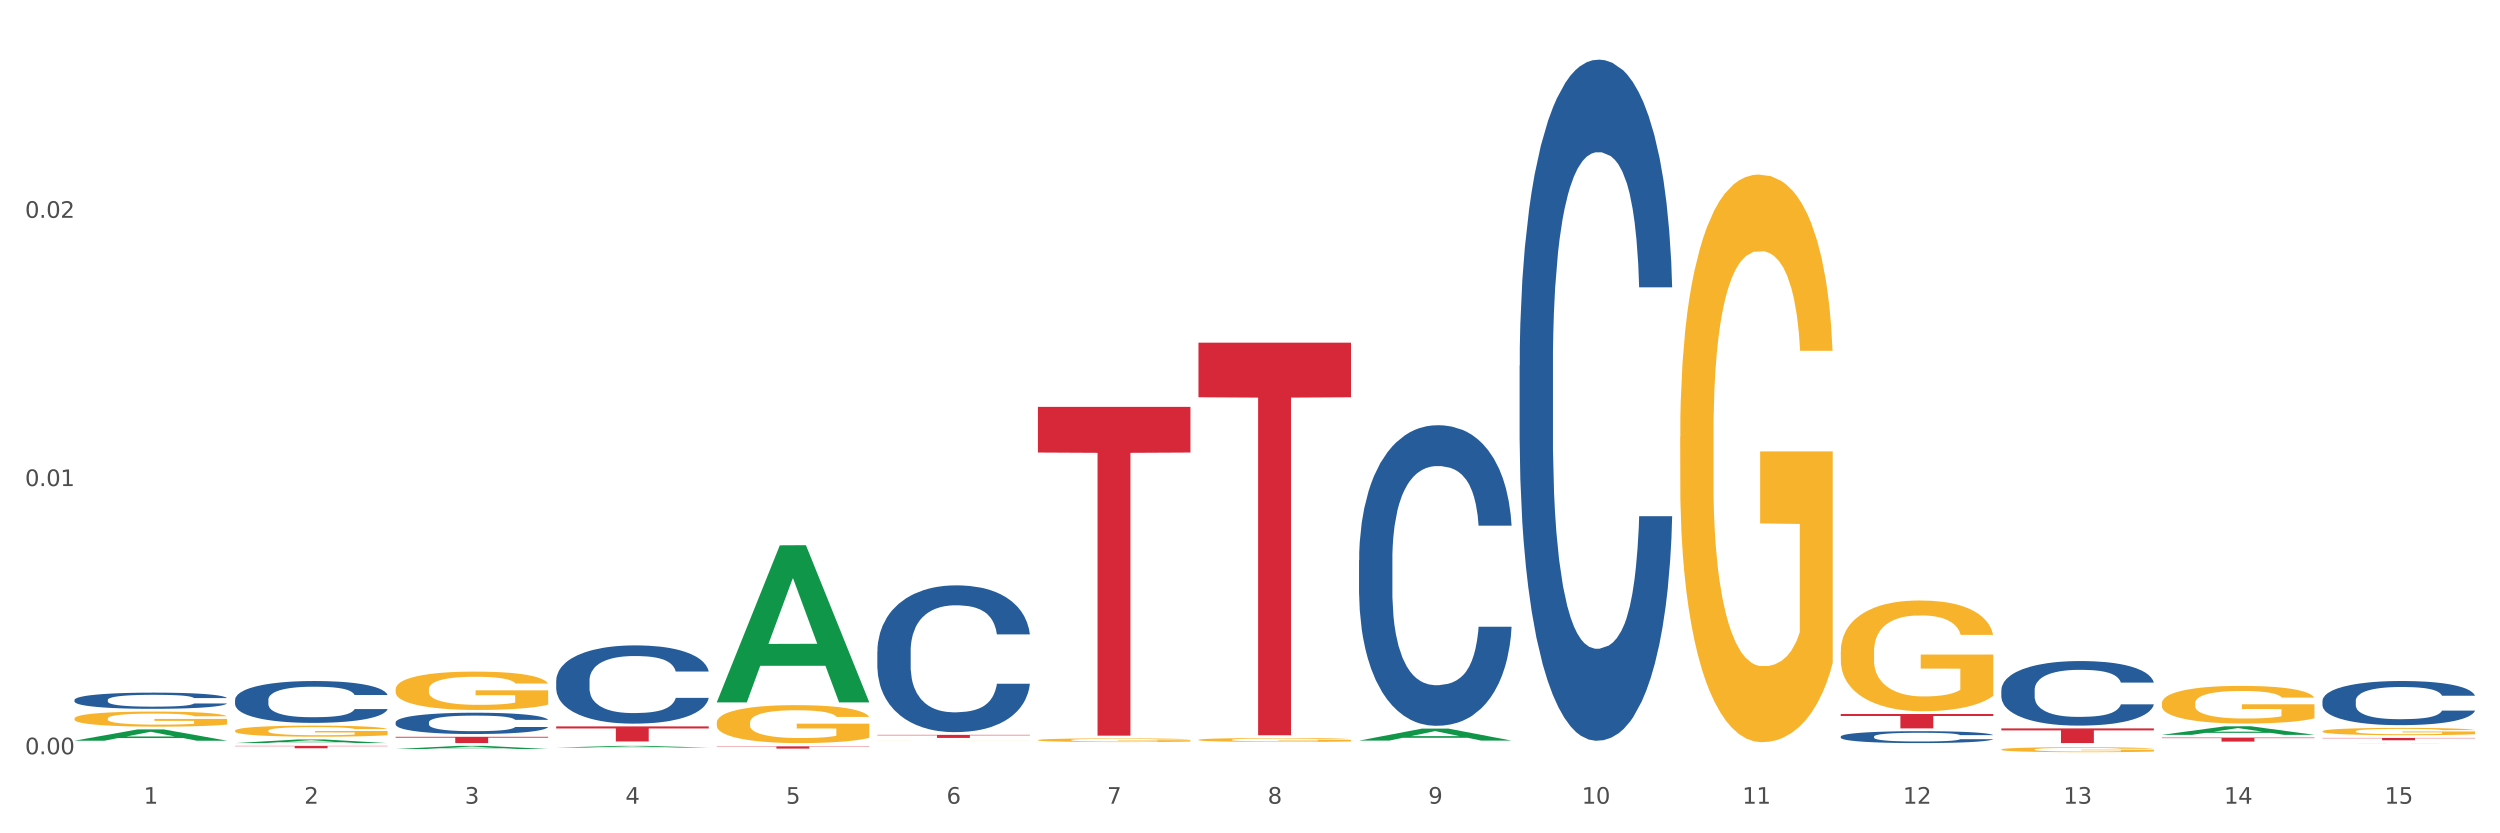 <?xml version="1.0" encoding="utf-8" standalone="no"?>
<!DOCTYPE svg PUBLIC "-//W3C//DTD SVG 1.1//EN"
  "http://www.w3.org/Graphics/SVG/1.1/DTD/svg11.dtd">
<svg xmlns:xlink="http://www.w3.org/1999/xlink" width="1080pt" height="360pt" viewBox="0 0 1080 360" xmlns="http://www.w3.org/2000/svg" version="1.1">
 <rect x="0" y="0" width="1080" height="360" fill="#333333" stroke="none"/>
 <defs>
  <style type="text/css">*{stroke-linejoin: round; stroke-linecap: butt}</style>
 </defs>
 <g id="figure_1">
  <g id="patch_1">
   <path d="M 0 360 
L 1080 360 
L 1080 0 
L 0 0 
z
" style="fill: #ffffff; stroke: #ffffff; stroke-linejoin: miter"/>
  </g>
  <g id="axes_1">
   <g id="matplotlib.axis_1">
    <g id="xtick_1">
     <g id="text_1">
      <!-- 1 -->
      <g style="fill: #4d4d4d" transform="translate(62.07 347.204) scale(0.096 -0.096)">
       <defs>
        <path id="DejaVuSans-31" d="M 794 531 
L 1825 531 
L 1825 4091 
L 703 3866 
L 703 4441 
L 1819 4666 
L 2450 4666 
L 2450 531 
L 3481 531 
L 3481 0 
L 794 0 
L 794 531 
z
" transform="scale(0.016)"/>
       </defs>
       <use xlink:href="#DejaVuSans-31"/>
      </g>
     </g>
    </g>
    <g id="xtick_2">
     <g id="text_2">
      <!-- 2 -->
      <g style="fill: #4d4d4d" transform="translate(131.436 347.204) scale(0.096 -0.096)">
       <defs>
        <path id="DejaVuSans-32" d="M 1228 531 
L 3431 531 
L 3431 0 
L 469 0 
L 469 531 
Q 828 903 1448 1529 
Q 2069 2156 2228 2338 
Q 2531 2678 2651 2914 
Q 2772 3150 2772 3378 
Q 2772 3750 2511 3984 
Q 2250 4219 1831 4219 
Q 1534 4219 1204 4116 
Q 875 4013 500 3803 
L 500 4441 
Q 881 4594 1212 4672 
Q 1544 4750 1819 4750 
Q 2544 4750 2975 4387 
Q 3406 4025 3406 3419 
Q 3406 3131 3298 2873 
Q 3191 2616 2906 2266 
Q 2828 2175 2409 1742 
Q 1991 1309 1228 531 
z
" transform="scale(0.016)"/>
       </defs>
       <use xlink:href="#DejaVuSans-32"/>
      </g>
     </g>
    </g>
    <g id="xtick_3">
     <g id="text_3">
      <!-- 3 -->
      <g style="fill: #4d4d4d" transform="translate(200.802 347.204) scale(0.096 -0.096)">
       <defs>
        <path id="DejaVuSans-33" d="M 2597 2516 
Q 3050 2419 3304 2112 
Q 3559 1806 3559 1356 
Q 3559 666 3084 287 
Q 2609 -91 1734 -91 
Q 1441 -91 1130 -33 
Q 819 25 488 141 
L 488 750 
Q 750 597 1062 519 
Q 1375 441 1716 441 
Q 2309 441 2620 675 
Q 2931 909 2931 1356 
Q 2931 1769 2642 2001 
Q 2353 2234 1838 2234 
L 1294 2234 
L 1294 2753 
L 1863 2753 
Q 2328 2753 2575 2939 
Q 2822 3125 2822 3475 
Q 2822 3834 2567 4026 
Q 2313 4219 1838 4219 
Q 1578 4219 1281 4162 
Q 984 4106 628 3988 
L 628 4550 
Q 988 4650 1302 4700 
Q 1616 4750 1894 4750 
Q 2613 4750 3031 4423 
Q 3450 4097 3450 3541 
Q 3450 3153 3228 2886 
Q 3006 2619 2597 2516 
z
" transform="scale(0.016)"/>
       </defs>
       <use xlink:href="#DejaVuSans-33"/>
      </g>
     </g>
    </g>
    <g id="xtick_4">
     <g id="text_4">
      <!-- 4 -->
      <g style="fill: #4d4d4d" transform="translate(270.169 347.204) scale(0.096 -0.096)">
       <defs>
        <path id="DejaVuSans-34" d="M 2419 4116 
L 825 1625 
L 2419 1625 
L 2419 4116 
z
M 2253 4666 
L 3047 4666 
L 3047 1625 
L 3713 1625 
L 3713 1100 
L 3047 1100 
L 3047 0 
L 2419 0 
L 2419 1100 
L 313 1100 
L 313 1709 
L 2253 4666 
z
" transform="scale(0.016)"/>
       </defs>
       <use xlink:href="#DejaVuSans-34"/>
      </g>
     </g>
    </g>
    <g id="xtick_5">
     <g id="text_5">
      <!-- 5 -->
      <g style="fill: #4d4d4d" transform="translate(339.535 347.204) scale(0.096 -0.096)">
       <defs>
        <path id="DejaVuSans-35" d="M 691 4666 
L 3169 4666 
L 3169 4134 
L 1269 4134 
L 1269 2991 
Q 1406 3038 1543 3061 
Q 1681 3084 1819 3084 
Q 2600 3084 3056 2656 
Q 3513 2228 3513 1497 
Q 3513 744 3044 326 
Q 2575 -91 1722 -91 
Q 1428 -91 1123 -41 
Q 819 9 494 109 
L 494 744 
Q 775 591 1075 516 
Q 1375 441 1709 441 
Q 2250 441 2565 725 
Q 2881 1009 2881 1497 
Q 2881 1984 2565 2268 
Q 2250 2553 1709 2553 
Q 1456 2553 1204 2497 
Q 953 2441 691 2322 
L 691 4666 
z
" transform="scale(0.016)"/>
       </defs>
       <use xlink:href="#DejaVuSans-35"/>
      </g>
     </g>
    </g>
    <g id="xtick_6">
     <g id="text_6">
      <!-- 6 -->
      <g style="fill: #4d4d4d" transform="translate(408.901 347.204) scale(0.096 -0.096)">
       <defs>
        <path id="DejaVuSans-36" d="M 2113 2584 
Q 1688 2584 1439 2293 
Q 1191 2003 1191 1497 
Q 1191 994 1439 701 
Q 1688 409 2113 409 
Q 2538 409 2786 701 
Q 3034 994 3034 1497 
Q 3034 2003 2786 2293 
Q 2538 2584 2113 2584 
z
M 3366 4563 
L 3366 3988 
Q 3128 4100 2886 4159 
Q 2644 4219 2406 4219 
Q 1781 4219 1451 3797 
Q 1122 3375 1075 2522 
Q 1259 2794 1537 2939 
Q 1816 3084 2150 3084 
Q 2853 3084 3261 2657 
Q 3669 2231 3669 1497 
Q 3669 778 3244 343 
Q 2819 -91 2113 -91 
Q 1303 -91 875 529 
Q 447 1150 447 2328 
Q 447 3434 972 4092 
Q 1497 4750 2381 4750 
Q 2619 4750 2861 4703 
Q 3103 4656 3366 4563 
z
" transform="scale(0.016)"/>
       </defs>
       <use xlink:href="#DejaVuSans-36"/>
      </g>
     </g>
    </g>
    <g id="xtick_7">
     <g id="text_7">
      <!-- 7 -->
      <g style="fill: #4d4d4d" transform="translate(478.267 347.204) scale(0.096 -0.096)">
       <defs>
        <path id="DejaVuSans-37" d="M 525 4666 
L 3525 4666 
L 3525 4397 
L 1831 0 
L 1172 0 
L 2766 4134 
L 525 4134 
L 525 4666 
z
" transform="scale(0.016)"/>
       </defs>
       <use xlink:href="#DejaVuSans-37"/>
      </g>
     </g>
    </g>
    <g id="xtick_8">
     <g id="text_8">
      <!-- 8 -->
      <g style="fill: #4d4d4d" transform="translate(547.634 347.204) scale(0.096 -0.096)">
       <defs>
        <path id="DejaVuSans-38" d="M 2034 2216 
Q 1584 2216 1326 1975 
Q 1069 1734 1069 1313 
Q 1069 891 1326 650 
Q 1584 409 2034 409 
Q 2484 409 2743 651 
Q 3003 894 3003 1313 
Q 3003 1734 2745 1975 
Q 2488 2216 2034 2216 
z
M 1403 2484 
Q 997 2584 770 2862 
Q 544 3141 544 3541 
Q 544 4100 942 4425 
Q 1341 4750 2034 4750 
Q 2731 4750 3128 4425 
Q 3525 4100 3525 3541 
Q 3525 3141 3298 2862 
Q 3072 2584 2669 2484 
Q 3125 2378 3379 2068 
Q 3634 1759 3634 1313 
Q 3634 634 3220 271 
Q 2806 -91 2034 -91 
Q 1263 -91 848 271 
Q 434 634 434 1313 
Q 434 1759 690 2068 
Q 947 2378 1403 2484 
z
M 1172 3481 
Q 1172 3119 1398 2916 
Q 1625 2713 2034 2713 
Q 2441 2713 2670 2916 
Q 2900 3119 2900 3481 
Q 2900 3844 2670 4047 
Q 2441 4250 2034 4250 
Q 1625 4250 1398 4047 
Q 1172 3844 1172 3481 
z
" transform="scale(0.016)"/>
       </defs>
       <use xlink:href="#DejaVuSans-38"/>
      </g>
     </g>
    </g>
    <g id="xtick_9">
     <g id="text_9">
      <!-- 9 -->
      <g style="fill: #4d4d4d" transform="translate(617 347.204) scale(0.096 -0.096)">
       <defs>
        <path id="DejaVuSans-39" d="M 703 97 
L 703 672 
Q 941 559 1184 500 
Q 1428 441 1663 441 
Q 2288 441 2617 861 
Q 2947 1281 2994 2138 
Q 2813 1869 2534 1725 
Q 2256 1581 1919 1581 
Q 1219 1581 811 2004 
Q 403 2428 403 3163 
Q 403 3881 828 4315 
Q 1253 4750 1959 4750 
Q 2769 4750 3195 4129 
Q 3622 3509 3622 2328 
Q 3622 1225 3098 567 
Q 2575 -91 1691 -91 
Q 1453 -91 1209 -44 
Q 966 3 703 97 
z
M 1959 2075 
Q 2384 2075 2632 2365 
Q 2881 2656 2881 3163 
Q 2881 3666 2632 3958 
Q 2384 4250 1959 4250 
Q 1534 4250 1286 3958 
Q 1038 3666 1038 3163 
Q 1038 2656 1286 2365 
Q 1534 2075 1959 2075 
z
" transform="scale(0.016)"/>
       </defs>
       <use xlink:href="#DejaVuSans-39"/>
      </g>
     </g>
    </g>
    <g id="xtick_10">
     <g id="text_10">
      <!-- 10 -->
      <g style="fill: #4d4d4d" transform="translate(683.312 347.204) scale(0.096 -0.096)">
       <defs>
        <path id="DejaVuSans-30" d="M 2034 4250 
Q 1547 4250 1301 3770 
Q 1056 3291 1056 2328 
Q 1056 1369 1301 889 
Q 1547 409 2034 409 
Q 2525 409 2770 889 
Q 3016 1369 3016 2328 
Q 3016 3291 2770 3770 
Q 2525 4250 2034 4250 
z
M 2034 4750 
Q 2819 4750 3233 4129 
Q 3647 3509 3647 2328 
Q 3647 1150 3233 529 
Q 2819 -91 2034 -91 
Q 1250 -91 836 529 
Q 422 1150 422 2328 
Q 422 3509 836 4129 
Q 1250 4750 2034 4750 
z
" transform="scale(0.016)"/>
       </defs>
       <use xlink:href="#DejaVuSans-31"/>
       <use xlink:href="#DejaVuSans-30" transform="translate(63.623 0)"/>
      </g>
     </g>
    </g>
    <g id="xtick_11">
     <g id="text_11">
      <!-- 11 -->
      <g style="fill: #4d4d4d" transform="translate(752.678 347.204) scale(0.096 -0.096)">
       <use xlink:href="#DejaVuSans-31"/>
       <use xlink:href="#DejaVuSans-31" transform="translate(63.623 0)"/>
      </g>
     </g>
    </g>
    <g id="xtick_12">
     <g id="text_12">
      <!-- 12 -->
      <g style="fill: #4d4d4d" transform="translate(822.044 347.204) scale(0.096 -0.096)">
       <use xlink:href="#DejaVuSans-31"/>
       <use xlink:href="#DejaVuSans-32" transform="translate(63.623 0)"/>
      </g>
     </g>
    </g>
    <g id="xtick_13">
     <g id="text_13">
      <!-- 13 -->
      <g style="fill: #4d4d4d" transform="translate(891.411 347.204) scale(0.096 -0.096)">
       <use xlink:href="#DejaVuSans-31"/>
       <use xlink:href="#DejaVuSans-33" transform="translate(63.623 0)"/>
      </g>
     </g>
    </g>
    <g id="xtick_14">
     <g id="text_14">
      <!-- 14 -->
      <g style="fill: #4d4d4d" transform="translate(960.777 347.204) scale(0.096 -0.096)">
       <use xlink:href="#DejaVuSans-31"/>
       <use xlink:href="#DejaVuSans-34" transform="translate(63.623 0)"/>
      </g>
     </g>
    </g>
    <g id="xtick_15">
     <g id="text_15">
      <!-- 15 -->
      <g style="fill: #4d4d4d" transform="translate(1030.143 347.204) scale(0.096 -0.096)">
       <use xlink:href="#DejaVuSans-31"/>
       <use xlink:href="#DejaVuSans-35" transform="translate(63.623 0)"/>
      </g>
     </g>
    </g>
    <g id="xtick_16"/>
    <g id="xtick_17"/>
    <g id="xtick_18"/>
    <g id="xtick_19"/>
    <g id="xtick_20"/>
    <g id="xtick_21"/>
    <g id="xtick_22"/>
    <g id="xtick_23"/>
    <g id="xtick_24"/>
    <g id="xtick_25"/>
    <g id="xtick_26"/>
    <g id="xtick_27"/>
    <g id="xtick_28"/>
    <g id="xtick_29"/>
   </g>
   <g id="matplotlib.axis_2">
    <g id="ytick_1">
     <g id="text_16">
      <!-- 0.00 -->
      <g style="fill: #4d4d4d" transform="translate(10.8 325.852) scale(0.096 -0.096)">
       <defs>
        <path id="DejaVuSans-2e" d="M 684 794 
L 1344 794 
L 1344 0 
L 684 0 
L 684 794 
z
" transform="scale(0.016)"/>
       </defs>
       <use xlink:href="#DejaVuSans-30"/>
       <use xlink:href="#DejaVuSans-2e" transform="translate(63.623 0)"/>
       <use xlink:href="#DejaVuSans-30" transform="translate(95.41 0)"/>
       <use xlink:href="#DejaVuSans-30" transform="translate(159.033 0)"/>
      </g>
     </g>
    </g>
    <g id="ytick_2">
     <g id="text_17">
      <!-- 0.01 -->
      <g style="fill: #4d4d4d" transform="translate(10.8 209.977) scale(0.096 -0.096)">
       <use xlink:href="#DejaVuSans-30"/>
       <use xlink:href="#DejaVuSans-2e" transform="translate(63.623 0)"/>
       <use xlink:href="#DejaVuSans-30" transform="translate(95.41 0)"/>
       <use xlink:href="#DejaVuSans-31" transform="translate(159.033 0)"/>
      </g>
     </g>
    </g>
    <g id="ytick_3">
     <g id="text_18">
      <!-- 0.02 -->
      <g style="fill: #4d4d4d" transform="translate(10.8 94.102) scale(0.096 -0.096)">
       <use xlink:href="#DejaVuSans-30"/>
       <use xlink:href="#DejaVuSans-2e" transform="translate(63.623 0)"/>
       <use xlink:href="#DejaVuSans-30" transform="translate(95.41 0)"/>
       <use xlink:href="#DejaVuSans-32" transform="translate(159.033 0)"/>
      </g>
     </g>
    </g>
    <g id="ytick_4"/>
    <g id="ytick_5"/>
    <g id="ytick_6"/>
   </g>
   <g id="PolyCollection_1">
    <path d="M 32.175 319.976 
L 32.243 319.971 
L 59.417 315.104 
L 70.695 315.099 
L 98.073 319.985 
L 85.029 319.985 
L 79.119 318.847 
L 51.061 318.847 
L 50.857 318.865 
L 45.151 319.985 
L 32.175 319.985 
L 32.175 319.976 
L 54.594 318.168 
L 75.586 318.164 
L 65.192 316.141 
L 65.056 316.131 
L 64.92 316.145 
L 54.526 318.164 
L 54.594 318.168 
L 32.175 319.976 
z
" clip-path="url(#p5a1afcb0f3)" style="fill: #109648"/>
    <path d="M 101.541 321.016 
L 101.609 321.015 
L 128.784 319.44 
L 140.061 319.438 
L 167.439 321.019 
L 154.395 321.019 
L 148.485 320.651 
L 120.427 320.651 
L 120.224 320.657 
L 114.517 321.019 
L 101.541 321.019 
L 101.541 321.016 
L 123.96 320.432 
L 144.952 320.43 
L 134.558 319.775 
L 134.422 319.772 
L 134.286 319.777 
L 123.892 320.43 
L 123.96 320.432 
L 101.541 321.016 
z
" clip-path="url(#p5a1afcb0f3)" style="fill: #109648"/>
    <path d="M 170.907 323.57 
L 170.975 323.569 
L 198.15 322.206 
L 209.427 322.205 
L 236.805 323.573 
L 223.762 323.573 
L 217.851 323.254 
L 189.794 323.254 
L 189.59 323.26 
L 183.883 323.573 
L 170.907 323.573 
L 170.907 323.57 
L 193.326 323.064 
L 214.319 323.063 
L 203.924 322.497 
L 203.788 322.494 
L 203.653 322.498 
L 193.258 323.063 
L 193.326 323.064 
L 170.907 323.57 
z
" clip-path="url(#p5a1afcb0f3)" style="fill: #109648"/>
    <path d="M 240.274 322.956 
L 240.342 322.956 
L 267.516 322.206 
L 278.793 322.205 
L 306.172 322.958 
L 293.128 322.958 
L 287.217 322.783 
L 259.16 322.783 
L 258.956 322.785 
L 253.249 322.958 
L 240.274 322.958 
L 240.274 322.956 
L 262.693 322.678 
L 283.685 322.677 
L 273.291 322.366 
L 273.155 322.364 
L 273.019 322.366 
L 262.625 322.677 
L 262.693 322.678 
L 240.274 322.956 
z
" clip-path="url(#p5a1afcb0f3)" style="fill: #109648"/>
    <path d="M 587.105 319.943 
L 587.173 319.939 
L 614.347 314.746 
L 625.624 314.741 
L 653.003 319.953 
L 639.959 319.953 
L 634.049 318.74 
L 605.991 318.74 
L 605.787 318.759 
L 600.081 319.953 
L 587.105 319.953 
L 587.105 319.943 
L 609.524 318.015 
L 630.516 318.01 
L 620.122 315.852 
L 619.986 315.842 
L 619.85 315.857 
L 609.456 318.01 
L 609.524 318.015 
L 587.105 319.943 
z
" clip-path="url(#p5a1afcb0f3)" style="fill: #109648"/>
    <path d="M 309.64 303.305 
L 309.708 303.242 
L 336.882 235.576 
L 348.16 235.512 
L 375.538 303.433 
L 362.494 303.433 
L 356.584 287.617 
L 328.526 287.617 
L 328.322 287.872 
L 322.616 303.433 
L 309.64 303.433 
L 309.64 303.305 
L 332.059 278.178 
L 353.051 278.114 
L 342.657 249.989 
L 342.521 249.861 
L 342.385 250.053 
L 331.991 278.114 
L 332.059 278.178 
L 309.64 303.305 
z
" clip-path="url(#p5a1afcb0f3)" style="fill: #109648"/>
    <path d="M 933.936 317.443 
L 934.004 317.439 
L 961.178 313.764 
L 972.456 313.761 
L 999.834 317.449 
L 986.79 317.449 
L 980.88 316.59 
L 952.822 316.59 
L 952.618 316.604 
L 946.912 317.449 
L 933.936 317.449 
L 933.936 317.443 
L 956.355 316.078 
L 977.347 316.074 
L 966.953 314.547 
L 966.817 314.54 
L 966.681 314.55 
L 956.287 316.074 
L 956.355 316.078 
L 933.936 317.443 
z
" clip-path="url(#p5a1afcb0f3)" style="fill: #109648"/>
    <path d="M 1003.302 321.019 
L 1003.37 321.019 
L 1030.544 320.97 
L 1041.822 320.97 
L 1069.2 321.019 
L 1056.156 321.019 
L 1050.246 321.008 
L 1022.188 321.008 
L 1021.984 321.008 
L 1016.278 321.019 
L 1003.302 321.019 
L 1003.302 321.019 
L 1025.721 321.001 
L 1046.713 321.001 
L 1036.319 320.98 
L 1036.183 320.98 
L 1036.047 320.981 
L 1025.653 321.001 
L 1025.721 321.001 
L 1003.302 321.019 
z
" clip-path="url(#p5a1afcb0f3)" style="fill: #109648"/>
    <path d="M 1003.302 302.762 
L 1003.38 302.744 
L 1003.38 302.257 
L 1003.614 301.595 
L 1004.47 300.376 
L 1005.561 299.452 
L 1007.43 298.373 
L 1008.443 297.92 
L 1009.767 297.415 
L 1012.494 296.596 
L 1015.609 295.899 
L 1017.79 295.516 
L 1019.426 295.272 
L 1023.087 294.837 
L 1025.19 294.645 
L 1027.371 294.489 
L 1029.241 294.384 
L 1032.356 294.262 
L 1034.849 294.21 
L 1037.731 294.192 
L 1040.146 294.21 
L 1043.339 294.28 
L 1048.013 294.489 
L 1049.805 294.61 
L 1052.219 294.819 
L 1054.712 295.098 
L 1056.737 295.377 
L 1059.074 295.777 
L 1061.489 296.3 
L 1063.825 296.962 
L 1065.461 297.571 
L 1066.785 298.216 
L 1067.954 299 
L 1068.811 299.853 
L 1069.2 300.567 
L 1054.945 300.567 
L 1054.556 299.923 
L 1053.777 299.226 
L 1052.998 298.756 
L 1052.141 298.373 
L 1050.817 297.937 
L 1049.649 297.659 
L 1047.701 297.328 
L 1045.91 297.119 
L 1044.43 296.997 
L 1042.638 296.892 
L 1038.822 296.788 
L 1036.095 296.788 
L 1034.382 296.822 
L 1032.278 296.91 
L 1030.487 297.031 
L 1028.384 297.24 
L 1026.748 297.467 
L 1025.112 297.763 
L 1024.178 297.972 
L 1022.775 298.355 
L 1021.841 298.669 
L 1020.594 299.209 
L 1019.893 299.592 
L 1018.647 300.585 
L 1018.102 301.316 
L 1017.868 301.821 
L 1017.712 302.379 
L 1017.712 305.096 
L 1018.18 306.315 
L 1018.569 306.837 
L 1019.192 307.43 
L 1020.361 308.196 
L 1022.074 308.945 
L 1023.866 309.485 
L 1025.346 309.816 
L 1026.748 310.06 
L 1028.15 310.251 
L 1029.864 310.425 
L 1031.266 310.53 
L 1033.369 310.634 
L 1035.862 310.687 
L 1037.809 310.687 
L 1041.781 310.6 
L 1043.573 310.512 
L 1045.287 310.391 
L 1047.156 310.199 
L 1048.636 309.99 
L 1049.493 309.833 
L 1050.895 309.502 
L 1051.986 309.154 
L 1052.92 308.753 
L 1053.543 308.405 
L 1054.244 307.882 
L 1054.79 307.29 
L 1054.945 306.977 
L 1069.2 306.977 
L 1068.888 307.604 
L 1068.343 308.213 
L 1067.253 309.032 
L 1066.396 309.502 
L 1065.072 310.077 
L 1063.67 310.565 
L 1061.722 311.105 
L 1059.931 311.505 
L 1058.061 311.854 
L 1056.036 312.167 
L 1052.375 312.603 
L 1051.051 312.724 
L 1048.247 312.933 
L 1046.066 313.055 
L 1042.872 313.177 
L 1039.6 313.247 
L 1036.173 313.264 
L 1033.135 313.23 
L 1029.786 313.125 
L 1027.683 313.021 
L 1025.346 312.864 
L 1022.62 312.62 
L 1020.049 312.324 
L 1017.634 311.976 
L 1015.376 311.575 
L 1013.272 311.122 
L 1010.546 310.373 
L 1008.521 309.642 
L 1007.041 308.962 
L 1006.028 308.388 
L 1005.016 307.656 
L 1004.47 307.151 
L 1003.614 305.932 
L 1003.302 304.8 
L 1003.302 302.762 
z
" clip-path="url(#p5a1afcb0f3)" style="fill: #255c99"/>
    <path d="M 864.57 298.108 
L 864.648 298.083 
L 864.648 297.369 
L 864.881 296.401 
L 865.738 294.618 
L 866.829 293.268 
L 868.698 291.689 
L 869.711 291.026 
L 871.035 290.288 
L 873.761 289.09 
L 876.877 288.072 
L 879.058 287.511 
L 880.694 287.154 
L 884.355 286.518 
L 886.458 286.237 
L 888.639 286.008 
L 890.508 285.855 
L 893.624 285.677 
L 896.117 285.601 
L 898.999 285.575 
L 901.413 285.601 
L 904.607 285.702 
L 909.281 286.008 
L 911.072 286.186 
L 913.487 286.492 
L 915.979 286.9 
L 918.005 287.307 
L 920.341 287.893 
L 922.756 288.657 
L 925.093 289.625 
L 926.729 290.517 
L 928.053 291.46 
L 929.221 292.606 
L 930.078 293.854 
L 930.468 294.898 
L 916.213 294.898 
L 915.824 293.956 
L 915.045 292.937 
L 914.266 292.249 
L 913.409 291.689 
L 912.085 291.052 
L 910.916 290.644 
L 908.969 290.16 
L 907.177 289.855 
L 905.697 289.676 
L 903.906 289.524 
L 900.089 289.371 
L 897.363 289.371 
L 895.649 289.422 
L 893.546 289.549 
L 891.754 289.727 
L 889.651 290.033 
L 888.016 290.364 
L 886.38 290.797 
L 885.445 291.103 
L 884.043 291.663 
L 883.108 292.122 
L 881.862 292.912 
L 881.161 293.472 
L 879.915 294.924 
L 879.369 295.994 
L 879.136 296.733 
L 878.98 297.548 
L 878.98 301.522 
L 879.447 303.305 
L 879.837 304.069 
L 880.46 304.935 
L 881.628 306.056 
L 883.342 307.151 
L 885.134 307.941 
L 886.614 308.425 
L 888.016 308.782 
L 889.418 309.062 
L 891.131 309.317 
L 892.533 309.469 
L 894.637 309.622 
L 897.129 309.699 
L 899.076 309.699 
L 903.049 309.571 
L 904.841 309.444 
L 906.554 309.266 
L 908.424 308.985 
L 909.904 308.68 
L 910.76 308.45 
L 912.163 307.966 
L 913.253 307.457 
L 914.188 306.871 
L 914.811 306.362 
L 915.512 305.597 
L 916.057 304.731 
L 916.213 304.273 
L 930.468 304.273 
L 930.156 305.19 
L 929.611 306.081 
L 928.52 307.279 
L 927.663 307.966 
L 926.339 308.807 
L 924.937 309.52 
L 922.99 310.31 
L 921.198 310.896 
L 919.329 311.405 
L 917.304 311.864 
L 913.643 312.501 
L 912.318 312.679 
L 909.514 312.985 
L 907.333 313.163 
L 904.14 313.341 
L 900.868 313.443 
L 897.441 313.469 
L 894.403 313.418 
L 891.053 313.265 
L 888.95 313.112 
L 886.614 312.883 
L 883.887 312.526 
L 881.317 312.093 
L 878.902 311.584 
L 876.643 310.998 
L 874.54 310.336 
L 871.814 309.24 
L 869.789 308.17 
L 868.309 307.177 
L 867.296 306.336 
L 866.283 305.266 
L 865.738 304.528 
L 864.881 302.744 
L 864.57 301.089 
L 864.57 298.108 
z
" clip-path="url(#p5a1afcb0f3)" style="fill: #255c99"/>
    <path d="M 795.203 318.182 
L 795.281 318.177 
L 795.281 318.045 
L 795.515 317.866 
L 796.372 317.537 
L 797.462 317.287 
L 799.332 316.996 
L 800.344 316.873 
L 801.669 316.737 
L 804.395 316.516 
L 807.511 316.327 
L 809.692 316.224 
L 811.327 316.158 
L 814.988 316.04 
L 817.092 315.989 
L 819.273 315.946 
L 821.142 315.918 
L 824.258 315.885 
L 826.75 315.871 
L 829.632 315.866 
L 832.047 315.871 
L 835.241 315.89 
L 839.914 315.946 
L 841.706 315.979 
L 844.121 316.036 
L 846.613 316.111 
L 848.638 316.186 
L 850.975 316.294 
L 853.39 316.436 
L 855.727 316.614 
L 857.362 316.779 
L 858.687 316.953 
L 859.855 317.165 
L 860.712 317.396 
L 861.101 317.589 
L 846.847 317.589 
L 846.457 317.415 
L 845.678 317.226 
L 844.899 317.099 
L 844.043 316.996 
L 842.718 316.878 
L 841.55 316.803 
L 839.603 316.713 
L 837.811 316.657 
L 836.331 316.624 
L 834.54 316.596 
L 830.723 316.567 
L 827.997 316.567 
L 826.283 316.577 
L 824.18 316.6 
L 822.388 316.633 
L 820.285 316.69 
L 818.649 316.751 
L 817.014 316.831 
L 816.079 316.887 
L 814.677 316.991 
L 813.742 317.076 
L 812.496 317.222 
L 811.795 317.325 
L 810.548 317.593 
L 810.003 317.791 
L 809.77 317.927 
L 809.614 318.078 
L 809.614 318.812 
L 810.081 319.142 
L 810.471 319.283 
L 811.094 319.443 
L 812.262 319.65 
L 813.976 319.852 
L 815.767 319.998 
L 817.247 320.088 
L 818.649 320.153 
L 820.051 320.205 
L 821.765 320.252 
L 823.167 320.28 
L 825.27 320.309 
L 827.763 320.323 
L 829.71 320.323 
L 833.683 320.299 
L 835.474 320.276 
L 837.188 320.243 
L 839.057 320.191 
L 840.537 320.135 
L 841.394 320.092 
L 842.796 320.003 
L 843.887 319.909 
L 844.822 319.8 
L 845.445 319.706 
L 846.146 319.565 
L 846.691 319.405 
L 846.847 319.32 
L 861.101 319.32 
L 860.79 319.49 
L 860.245 319.655 
L 859.154 319.876 
L 858.297 320.003 
L 856.973 320.158 
L 855.571 320.29 
L 853.624 320.436 
L 851.832 320.544 
L 849.963 320.638 
L 847.937 320.723 
L 844.276 320.841 
L 842.952 320.873 
L 840.148 320.93 
L 837.967 320.963 
L 834.773 320.996 
L 831.502 321.015 
L 828.074 321.019 
L 825.037 321.01 
L 821.687 320.982 
L 819.584 320.953 
L 817.247 320.911 
L 814.521 320.845 
L 811.951 320.765 
L 809.536 320.671 
L 807.277 320.563 
L 805.174 320.441 
L 802.448 320.238 
L 800.422 320.04 
L 798.942 319.857 
L 797.93 319.702 
L 796.917 319.504 
L 796.372 319.368 
L 795.515 319.038 
L 795.203 318.732 
L 795.203 318.182 
z
" clip-path="url(#p5a1afcb0f3)" style="fill: #255c99"/>
    <path d="M 656.471 157.975 
L 656.549 157.706 
L 656.549 150.182 
L 656.783 139.97 
L 657.639 121.159 
L 658.73 106.916 
L 660.599 90.255 
L 661.612 83.268 
L 662.936 75.475 
L 665.662 62.844 
L 668.778 52.095 
L 670.959 46.183 
L 672.595 42.421 
L 676.256 35.703 
L 678.359 32.747 
L 680.54 30.328 
L 682.41 28.716 
L 685.525 26.834 
L 688.018 26.028 
L 690.9 25.759 
L 693.315 26.028 
L 696.508 27.103 
L 701.182 30.328 
L 702.973 32.209 
L 705.388 35.434 
L 707.881 39.734 
L 709.906 44.033 
L 712.243 50.214 
L 714.657 58.276 
L 716.994 68.488 
L 718.63 77.893 
L 719.954 87.836 
L 721.123 99.929 
L 721.979 113.097 
L 722.369 124.115 
L 708.114 124.115 
L 707.725 114.172 
L 706.946 103.423 
L 706.167 96.167 
L 705.31 90.255 
L 703.986 83.537 
L 702.818 79.237 
L 700.87 74.131 
L 699.079 70.906 
L 697.599 69.025 
L 695.807 67.413 
L 691.99 65.8 
L 689.264 65.8 
L 687.55 66.338 
L 685.447 67.682 
L 683.656 69.563 
L 681.553 72.787 
L 679.917 76.281 
L 678.281 80.849 
L 677.346 84.074 
L 675.944 89.986 
L 675.01 94.823 
L 673.763 103.154 
L 673.062 109.066 
L 671.816 124.384 
L 671.271 135.67 
L 671.037 143.464 
L 670.881 152.063 
L 670.881 193.985 
L 671.349 212.796 
L 671.738 220.858 
L 672.361 229.995 
L 673.53 241.819 
L 675.243 253.375 
L 677.035 261.705 
L 678.515 266.811 
L 679.917 270.573 
L 681.319 273.529 
L 683.033 276.217 
L 684.435 277.829 
L 686.538 279.441 
L 689.03 280.248 
L 690.978 280.248 
L 694.95 278.904 
L 696.742 277.56 
L 698.456 275.679 
L 700.325 272.723 
L 701.805 269.498 
L 702.662 267.08 
L 704.064 261.974 
L 705.154 256.599 
L 706.089 250.419 
L 706.712 245.044 
L 707.413 236.982 
L 707.959 227.845 
L 708.114 223.008 
L 722.369 223.008 
L 722.057 232.682 
L 721.512 242.088 
L 720.422 254.718 
L 719.565 261.974 
L 718.241 270.842 
L 716.838 278.367 
L 714.891 286.697 
L 713.1 292.878 
L 711.23 298.253 
L 709.205 303.09 
L 705.544 309.808 
L 704.22 311.689 
L 701.416 314.914 
L 699.235 316.795 
L 696.041 318.676 
L 692.769 319.751 
L 689.342 320.02 
L 686.304 319.482 
L 682.955 317.87 
L 680.852 316.258 
L 678.515 313.839 
L 675.789 310.077 
L 673.218 305.508 
L 670.803 300.134 
L 668.544 293.953 
L 666.441 286.966 
L 663.715 275.41 
L 661.69 264.124 
L 660.21 253.643 
L 659.197 244.775 
L 658.185 233.488 
L 657.639 225.695 
L 656.783 206.884 
L 656.471 189.417 
L 656.471 157.975 
z
" clip-path="url(#p5a1afcb0f3)" style="fill: #255c99"/>
    <path d="M 587.105 242.038 
L 587.183 241.92 
L 587.183 238.599 
L 587.416 234.092 
L 588.273 225.79 
L 589.364 219.504 
L 591.233 212.15 
L 592.246 209.067 
L 593.57 205.627 
L 596.296 200.053 
L 599.412 195.309 
L 601.593 192.7 
L 603.229 191.039 
L 606.89 188.074 
L 608.993 186.769 
L 611.174 185.702 
L 613.043 184.99 
L 616.159 184.16 
L 618.652 183.804 
L 621.534 183.686 
L 623.948 183.804 
L 627.142 184.279 
L 631.816 185.702 
L 633.607 186.532 
L 636.022 187.955 
L 638.514 189.853 
L 640.54 191.751 
L 642.877 194.479 
L 645.291 198.037 
L 647.628 202.544 
L 649.264 206.695 
L 650.588 211.083 
L 651.756 216.42 
L 652.613 222.232 
L 653.003 227.094 
L 638.748 227.094 
L 638.359 222.706 
L 637.58 217.962 
L 636.801 214.76 
L 635.944 212.15 
L 634.62 209.185 
L 633.451 207.288 
L 631.504 205.034 
L 629.713 203.611 
L 628.233 202.781 
L 626.441 202.069 
L 622.624 201.358 
L 619.898 201.358 
L 618.184 201.595 
L 616.081 202.188 
L 614.29 203.018 
L 612.186 204.441 
L 610.551 205.983 
L 608.915 207.999 
L 607.98 209.423 
L 606.578 212.032 
L 605.643 214.167 
L 604.397 217.843 
L 603.696 220.453 
L 602.45 227.213 
L 601.905 232.194 
L 601.671 235.634 
L 601.515 239.429 
L 601.515 257.931 
L 601.982 266.233 
L 602.372 269.791 
L 602.995 273.824 
L 604.163 279.042 
L 605.877 284.142 
L 607.669 287.819 
L 609.149 290.072 
L 610.551 291.733 
L 611.953 293.037 
L 613.666 294.223 
L 615.069 294.935 
L 617.172 295.646 
L 619.664 296.002 
L 621.612 296.002 
L 625.584 295.409 
L 627.376 294.816 
L 629.089 293.986 
L 630.959 292.681 
L 632.439 291.258 
L 633.296 290.191 
L 634.698 287.937 
L 635.788 285.565 
L 636.723 282.837 
L 637.346 280.465 
L 638.047 276.907 
L 638.592 272.875 
L 638.748 270.74 
L 653.003 270.74 
L 652.691 275.01 
L 652.146 279.161 
L 651.055 284.735 
L 650.199 287.937 
L 648.874 291.851 
L 647.472 295.172 
L 645.525 298.849 
L 643.733 301.577 
L 641.864 303.949 
L 639.839 306.083 
L 636.178 309.049 
L 634.853 309.879 
L 632.049 311.302 
L 629.868 312.132 
L 626.675 312.962 
L 623.403 313.437 
L 619.976 313.555 
L 616.938 313.318 
L 613.589 312.607 
L 611.485 311.895 
L 609.149 310.828 
L 606.422 309.167 
L 603.852 307.151 
L 601.437 304.779 
L 599.178 302.051 
L 597.075 298.967 
L 594.349 293.867 
L 592.324 288.886 
L 590.844 284.261 
L 589.831 280.347 
L 588.818 275.365 
L 588.273 271.926 
L 587.416 263.624 
L 587.105 255.915 
L 587.105 242.038 
z
" clip-path="url(#p5a1afcb0f3)" style="fill: #255c99"/>
    <path d="M 379.006 281.363 
L 379.084 281.305 
L 379.084 279.683 
L 379.318 277.483 
L 380.175 273.429 
L 381.265 270.359 
L 383.134 266.768 
L 384.147 265.263 
L 385.471 263.583 
L 388.198 260.861 
L 391.313 258.545 
L 393.494 257.27 
L 395.13 256.46 
L 398.791 255.012 
L 400.894 254.375 
L 403.075 253.854 
L 404.945 253.506 
L 408.06 253.101 
L 410.553 252.927 
L 413.435 252.869 
L 415.85 252.927 
L 419.043 253.159 
L 423.717 253.854 
L 425.509 254.259 
L 427.923 254.954 
L 430.416 255.881 
L 432.441 256.807 
L 434.778 258.139 
L 437.193 259.877 
L 439.529 262.077 
L 441.165 264.104 
L 442.489 266.247 
L 443.658 268.853 
L 444.515 271.691 
L 444.904 274.066 
L 430.65 274.066 
L 430.26 271.923 
L 429.481 269.606 
L 428.702 268.043 
L 427.845 266.768 
L 426.521 265.321 
L 425.353 264.394 
L 423.405 263.294 
L 421.614 262.599 
L 420.134 262.193 
L 418.342 261.846 
L 414.526 261.498 
L 411.799 261.498 
L 410.086 261.614 
L 407.982 261.904 
L 406.191 262.309 
L 404.088 263.004 
L 402.452 263.757 
L 400.816 264.741 
L 399.882 265.436 
L 398.479 266.711 
L 397.545 267.753 
L 396.298 269.548 
L 395.597 270.822 
L 394.351 274.124 
L 393.806 276.556 
L 393.572 278.235 
L 393.416 280.089 
L 393.416 289.123 
L 393.884 293.177 
L 394.273 294.915 
L 394.896 296.884 
L 396.065 299.432 
L 397.778 301.922 
L 399.57 303.718 
L 401.05 304.818 
L 402.452 305.629 
L 403.854 306.266 
L 405.568 306.845 
L 406.97 307.193 
L 409.073 307.54 
L 411.566 307.714 
L 413.513 307.714 
L 417.485 307.424 
L 419.277 307.135 
L 420.991 306.729 
L 422.86 306.092 
L 424.34 305.397 
L 425.197 304.876 
L 426.599 303.776 
L 427.69 302.617 
L 428.624 301.285 
L 429.247 300.127 
L 429.948 298.39 
L 430.494 296.421 
L 430.65 295.378 
L 444.904 295.378 
L 444.592 297.463 
L 444.047 299.49 
L 442.957 302.212 
L 442.1 303.776 
L 440.776 305.687 
L 439.374 307.308 
L 437.426 309.104 
L 435.635 310.436 
L 433.765 311.594 
L 431.74 312.636 
L 428.079 314.084 
L 426.755 314.49 
L 423.951 315.185 
L 421.77 315.59 
L 418.576 315.996 
L 415.304 316.227 
L 411.877 316.285 
L 408.839 316.169 
L 405.49 315.822 
L 403.387 315.474 
L 401.05 314.953 
L 398.324 314.142 
L 395.753 313.158 
L 393.339 311.999 
L 391.08 310.667 
L 388.976 309.162 
L 386.25 306.671 
L 384.225 304.239 
L 382.745 301.98 
L 381.732 300.069 
L 380.72 297.637 
L 380.175 295.957 
L 379.318 291.903 
L 379.006 288.139 
L 379.006 281.363 
z
" clip-path="url(#p5a1afcb0f3)" style="fill: #255c99"/>
    <path d="M 240.274 293.998 
L 240.352 293.968 
L 240.352 293.103 
L 240.585 291.93 
L 241.442 289.769 
L 242.533 288.132 
L 244.402 286.218 
L 245.415 285.415 
L 246.739 284.52 
L 249.465 283.069 
L 252.581 281.834 
L 254.762 281.154 
L 256.398 280.722 
L 260.059 279.95 
L 262.162 279.611 
L 264.343 279.333 
L 266.212 279.148 
L 269.328 278.931 
L 271.821 278.839 
L 274.703 278.808 
L 277.117 278.839 
L 280.311 278.962 
L 284.985 279.333 
L 286.776 279.549 
L 289.191 279.919 
L 291.683 280.413 
L 293.709 280.907 
L 296.045 281.618 
L 298.46 282.544 
L 300.797 283.717 
L 302.433 284.798 
L 303.757 285.94 
L 304.925 287.329 
L 305.782 288.842 
L 306.172 290.108 
L 291.917 290.108 
L 291.528 288.966 
L 290.749 287.731 
L 289.97 286.897 
L 289.113 286.218 
L 287.789 285.446 
L 286.62 284.952 
L 284.673 284.365 
L 282.881 283.995 
L 281.401 283.779 
L 279.61 283.594 
L 275.793 283.408 
L 273.067 283.408 
L 271.353 283.47 
L 269.25 283.624 
L 267.458 283.841 
L 265.355 284.211 
L 263.72 284.612 
L 262.084 285.137 
L 261.149 285.508 
L 259.747 286.187 
L 258.812 286.743 
L 257.566 287.7 
L 256.865 288.379 
L 255.619 290.139 
L 255.073 291.436 
L 254.84 292.331 
L 254.684 293.319 
L 254.684 298.136 
L 255.151 300.297 
L 255.541 301.223 
L 256.164 302.273 
L 257.332 303.631 
L 259.046 304.959 
L 260.838 305.916 
L 262.318 306.503 
L 263.72 306.935 
L 265.122 307.275 
L 266.835 307.583 
L 268.237 307.769 
L 270.341 307.954 
L 272.833 308.047 
L 274.78 308.047 
L 278.753 307.892 
L 280.545 307.738 
L 282.258 307.522 
L 284.128 307.182 
L 285.608 306.812 
L 286.465 306.534 
L 287.867 305.947 
L 288.957 305.33 
L 289.892 304.619 
L 290.515 304.002 
L 291.216 303.076 
L 291.761 302.026 
L 291.917 301.47 
L 306.172 301.47 
L 305.86 302.582 
L 305.315 303.662 
L 304.224 305.113 
L 303.367 305.947 
L 302.043 306.966 
L 300.641 307.83 
L 298.694 308.788 
L 296.902 309.498 
L 295.033 310.115 
L 293.008 310.671 
L 289.347 311.443 
L 288.022 311.659 
L 285.218 312.029 
L 283.037 312.246 
L 279.844 312.462 
L 276.572 312.585 
L 273.145 312.616 
L 270.107 312.554 
L 266.757 312.369 
L 264.654 312.184 
L 262.318 311.906 
L 259.591 311.474 
L 257.021 310.949 
L 254.606 310.331 
L 252.347 309.621 
L 250.244 308.818 
L 247.518 307.491 
L 245.493 306.194 
L 244.013 304.99 
L 243 303.971 
L 241.987 302.674 
L 241.442 301.779 
L 240.585 299.618 
L 240.274 297.611 
L 240.274 293.998 
z
" clip-path="url(#p5a1afcb0f3)" style="fill: #255c99"/>
    <path d="M 170.907 312.032 
L 170.985 312.024 
L 170.985 311.788 
L 171.219 311.469 
L 172.076 310.88 
L 173.166 310.434 
L 175.036 309.913 
L 176.048 309.695 
L 177.373 309.451 
L 180.099 309.056 
L 183.215 308.719 
L 185.396 308.534 
L 187.031 308.417 
L 190.692 308.206 
L 192.796 308.114 
L 194.977 308.038 
L 196.846 307.988 
L 199.962 307.929 
L 202.454 307.904 
L 205.336 307.895 
L 207.751 307.904 
L 210.945 307.937 
L 215.618 308.038 
L 217.41 308.097 
L 219.825 308.198 
L 222.317 308.332 
L 224.342 308.467 
L 226.679 308.66 
L 229.094 308.913 
L 231.431 309.232 
L 233.066 309.526 
L 234.391 309.837 
L 235.559 310.216 
L 236.416 310.628 
L 236.805 310.973 
L 222.551 310.973 
L 222.161 310.661 
L 221.382 310.325 
L 220.604 310.098 
L 219.747 309.913 
L 218.422 309.703 
L 217.254 309.568 
L 215.307 309.409 
L 213.515 309.308 
L 212.035 309.249 
L 210.244 309.198 
L 206.427 309.148 
L 203.701 309.148 
L 201.987 309.165 
L 199.884 309.207 
L 198.092 309.266 
L 195.989 309.367 
L 194.353 309.476 
L 192.718 309.619 
L 191.783 309.72 
L 190.381 309.905 
L 189.446 310.056 
L 188.2 310.317 
L 187.499 310.502 
L 186.252 310.981 
L 185.707 311.334 
L 185.474 311.578 
L 185.318 311.847 
L 185.318 313.159 
L 185.785 313.747 
L 186.175 313.999 
L 186.798 314.285 
L 187.966 314.655 
L 189.68 315.017 
L 191.471 315.278 
L 192.951 315.437 
L 194.353 315.555 
L 195.755 315.647 
L 197.469 315.732 
L 198.871 315.782 
L 200.974 315.832 
L 203.467 315.858 
L 205.414 315.858 
L 209.387 315.816 
L 211.178 315.774 
L 212.892 315.715 
L 214.761 315.622 
L 216.241 315.521 
L 217.098 315.446 
L 218.5 315.286 
L 219.591 315.118 
L 220.526 314.924 
L 221.149 314.756 
L 221.85 314.504 
L 222.395 314.218 
L 222.551 314.067 
L 236.805 314.067 
L 236.494 314.369 
L 235.949 314.664 
L 234.858 315.059 
L 234.001 315.286 
L 232.677 315.563 
L 231.275 315.799 
L 229.328 316.059 
L 227.536 316.253 
L 225.667 316.421 
L 223.641 316.572 
L 219.98 316.783 
L 218.656 316.841 
L 215.852 316.942 
L 213.671 317.001 
L 210.477 317.06 
L 207.206 317.094 
L 203.779 317.102 
L 200.741 317.085 
L 197.391 317.035 
L 195.288 316.984 
L 192.951 316.909 
L 190.225 316.791 
L 187.655 316.648 
L 185.24 316.48 
L 182.981 316.286 
L 180.878 316.068 
L 178.152 315.706 
L 176.126 315.353 
L 174.646 315.025 
L 173.634 314.748 
L 172.621 314.395 
L 172.076 314.151 
L 171.219 313.562 
L 170.907 313.016 
L 170.907 312.032 
z
" clip-path="url(#p5a1afcb0f3)" style="fill: #255c99"/>
    <path d="M 101.541 302.325 
L 101.619 302.309 
L 101.619 301.846 
L 101.853 301.219 
L 102.71 300.063 
L 103.8 299.188 
L 105.67 298.164 
L 106.682 297.735 
L 108.006 297.256 
L 110.733 296.48 
L 113.848 295.82 
L 116.029 295.456 
L 117.665 295.225 
L 121.326 294.812 
L 123.429 294.631 
L 125.61 294.482 
L 127.48 294.383 
L 130.595 294.267 
L 133.088 294.218 
L 135.97 294.201 
L 138.385 294.218 
L 141.578 294.284 
L 146.252 294.482 
L 148.044 294.598 
L 150.458 294.796 
L 152.951 295.06 
L 154.976 295.324 
L 157.313 295.704 
L 159.728 296.199 
L 162.064 296.827 
L 163.7 297.405 
L 165.024 298.016 
L 166.193 298.759 
L 167.05 299.568 
L 167.439 300.245 
L 153.185 300.245 
L 152.795 299.634 
L 152.016 298.973 
L 151.237 298.528 
L 150.38 298.164 
L 149.056 297.751 
L 147.888 297.487 
L 145.941 297.174 
L 144.149 296.975 
L 142.669 296.86 
L 140.877 296.761 
L 137.061 296.662 
L 134.334 296.662 
L 132.621 296.695 
L 130.518 296.777 
L 128.726 296.893 
L 126.623 297.091 
L 124.987 297.306 
L 123.351 297.586 
L 122.417 297.784 
L 121.015 298.148 
L 120.08 298.445 
L 118.834 298.957 
L 118.133 299.32 
L 116.886 300.261 
L 116.341 300.955 
L 116.107 301.434 
L 115.952 301.962 
L 115.952 304.538 
L 116.419 305.694 
L 116.808 306.189 
L 117.431 306.751 
L 118.6 307.477 
L 120.314 308.187 
L 122.105 308.699 
L 123.585 309.013 
L 124.987 309.244 
L 126.389 309.425 
L 128.103 309.591 
L 129.505 309.69 
L 131.608 309.789 
L 134.101 309.838 
L 136.048 309.838 
L 140.021 309.756 
L 141.812 309.673 
L 143.526 309.558 
L 145.395 309.376 
L 146.875 309.178 
L 147.732 309.029 
L 149.134 308.715 
L 150.225 308.385 
L 151.159 308.005 
L 151.783 307.675 
L 152.484 307.18 
L 153.029 306.618 
L 153.185 306.321 
L 167.439 306.321 
L 167.128 306.916 
L 166.582 307.494 
L 165.492 308.27 
L 164.635 308.715 
L 163.311 309.26 
L 161.909 309.723 
L 159.961 310.235 
L 158.17 310.614 
L 156.3 310.945 
L 154.275 311.242 
L 150.614 311.655 
L 149.29 311.77 
L 146.486 311.968 
L 144.305 312.084 
L 141.111 312.2 
L 137.84 312.266 
L 134.412 312.282 
L 131.374 312.249 
L 128.025 312.15 
L 125.922 312.051 
L 123.585 311.902 
L 120.859 311.671 
L 118.288 311.39 
L 115.874 311.06 
L 113.615 310.68 
L 111.512 310.251 
L 108.785 309.541 
L 106.76 308.848 
L 105.28 308.204 
L 104.267 307.659 
L 103.255 306.965 
L 102.71 306.486 
L 101.853 305.33 
L 101.541 304.257 
L 101.541 302.325 
z
" clip-path="url(#p5a1afcb0f3)" style="fill: #255c99"/>
    <path d="M 32.175 302.36 
L 32.253 302.353 
L 32.253 302.174 
L 32.487 301.931 
L 33.343 301.484 
L 34.434 301.145 
L 36.303 300.749 
L 37.316 300.583 
L 38.64 300.397 
L 41.366 300.097 
L 44.482 299.841 
L 46.663 299.701 
L 48.299 299.611 
L 51.96 299.451 
L 54.063 299.381 
L 56.244 299.323 
L 58.114 299.285 
L 61.229 299.24 
L 63.722 299.221 
L 66.604 299.215 
L 69.019 299.221 
L 72.212 299.247 
L 76.886 299.323 
L 78.677 299.368 
L 81.092 299.445 
L 83.585 299.547 
L 85.61 299.649 
L 87.947 299.796 
L 90.361 299.988 
L 92.698 300.231 
L 94.334 300.455 
L 95.658 300.691 
L 96.827 300.979 
L 97.683 301.292 
L 98.073 301.554 
L 83.818 301.554 
L 83.429 301.318 
L 82.65 301.062 
L 81.871 300.889 
L 81.014 300.749 
L 79.69 300.589 
L 78.522 300.487 
L 76.574 300.365 
L 74.783 300.289 
L 73.303 300.244 
L 71.511 300.206 
L 67.694 300.167 
L 64.968 300.167 
L 63.255 300.18 
L 61.151 300.212 
L 59.36 300.257 
L 57.257 300.333 
L 55.621 300.416 
L 53.985 300.525 
L 53.05 300.602 
L 51.648 300.742 
L 50.714 300.858 
L 49.467 301.056 
L 48.766 301.196 
L 47.52 301.561 
L 46.975 301.829 
L 46.741 302.014 
L 46.585 302.219 
L 46.585 303.216 
L 47.053 303.664 
L 47.442 303.855 
L 48.065 304.073 
L 49.234 304.354 
L 50.947 304.629 
L 52.739 304.827 
L 54.219 304.948 
L 55.621 305.038 
L 57.023 305.108 
L 58.737 305.172 
L 60.139 305.21 
L 62.242 305.249 
L 64.734 305.268 
L 66.682 305.268 
L 70.654 305.236 
L 72.446 305.204 
L 74.16 305.159 
L 76.029 305.089 
L 77.509 305.012 
L 78.366 304.955 
L 79.768 304.833 
L 80.858 304.705 
L 81.793 304.558 
L 82.416 304.431 
L 83.117 304.239 
L 83.663 304.022 
L 83.818 303.906 
L 98.073 303.906 
L 97.761 304.137 
L 97.216 304.36 
L 96.126 304.661 
L 95.269 304.833 
L 93.945 305.044 
L 92.542 305.223 
L 90.595 305.421 
L 88.804 305.568 
L 86.934 305.696 
L 84.909 305.811 
L 81.248 305.971 
L 79.924 306.016 
L 77.12 306.093 
L 74.939 306.137 
L 71.745 306.182 
L 68.473 306.208 
L 65.046 306.214 
L 62.008 306.201 
L 58.659 306.163 
L 56.556 306.124 
L 54.219 306.067 
L 51.493 305.977 
L 48.922 305.869 
L 46.507 305.741 
L 44.248 305.594 
L 42.145 305.428 
L 39.419 305.153 
L 37.394 304.884 
L 35.914 304.635 
L 34.901 304.424 
L 33.889 304.156 
L 33.343 303.97 
L 32.487 303.523 
L 32.175 303.107 
L 32.175 302.36 
z
" clip-path="url(#p5a1afcb0f3)" style="fill: #255c99"/>
    <path d="M 101.541 322.205 
L 167.439 322.205 
L 167.439 322.35 
L 141.517 322.351 
L 141.517 323.251 
L 127.307 323.251 
L 127.307 322.351 
L 101.541 322.35 
L 101.541 322.206 
L 101.541 322.205 
z
" clip-path="url(#p5a1afcb0f3)" style="fill: #d62839"/>
    <path d="M 170.907 318.288 
L 236.805 318.288 
L 236.805 318.667 
L 210.883 318.67 
L 210.883 321.019 
L 196.673 321.019 
L 196.673 318.67 
L 170.907 318.667 
L 170.907 318.29 
L 170.907 318.288 
z
" clip-path="url(#p5a1afcb0f3)" style="fill: #d62839"/>
    <path d="M 517.739 319.612 
L 517.816 319.61 
L 517.816 319.555 
L 517.972 319.507 
L 518.75 319.391 
L 519.917 319.295 
L 520.773 319.244 
L 521.629 319.202 
L 522.64 319.16 
L 523.885 319.117 
L 526.141 319.054 
L 527.542 319.021 
L 529.253 318.987 
L 532.365 318.938 
L 534.621 318.91 
L 536.956 318.886 
L 540.768 318.859 
L 543.257 318.846 
L 545.903 318.837 
L 549.093 318.831 
L 551.504 318.829 
L 556.795 318.834 
L 561.307 318.848 
L 563.486 318.859 
L 566.287 318.877 
L 567.765 318.89 
L 570.177 318.914 
L 572.666 318.947 
L 574.378 318.975 
L 576.946 319.027 
L 578.891 319.08 
L 580.68 319.145 
L 581.614 319.19 
L 582.314 319.231 
L 582.936 319.279 
L 583.559 319.355 
L 569.554 319.355 
L 569.01 319.301 
L 568.154 319.25 
L 566.909 319.2 
L 565.82 319.17 
L 563.953 319.131 
L 562.241 319.106 
L 560.452 319.088 
L 558.273 319.072 
L 556.562 319.064 
L 554.15 319.058 
L 549.404 319.06 
L 546.214 319.072 
L 544.035 319.088 
L 542.635 319.101 
L 541.39 319.117 
L 539.99 319.139 
L 538.356 319.171 
L 537.189 319.2 
L 536.022 319.238 
L 535.088 319.275 
L 534.232 319.318 
L 533.532 319.364 
L 532.988 319.412 
L 532.521 319.471 
L 532.132 319.569 
L 532.132 319.78 
L 532.287 319.828 
L 532.676 319.892 
L 533.143 319.94 
L 533.921 319.997 
L 534.621 320.036 
L 535.944 320.091 
L 537.422 320.138 
L 538.589 320.167 
L 539.756 320.192 
L 541.779 320.226 
L 544.035 320.254 
L 545.981 320.271 
L 548.626 320.286 
L 550.415 320.292 
L 551.971 320.296 
L 555.784 320.296 
L 558.507 320.291 
L 561.541 320.28 
L 563.875 320.266 
L 565.82 320.249 
L 567.998 320.221 
L 569.399 320.195 
L 569.399 319.872 
L 552.282 319.87 
L 552.282 319.655 
L 583.636 319.655 
L 583.636 320.286 
L 582.314 320.319 
L 580.836 320.348 
L 579.28 320.374 
L 576.946 320.407 
L 574.145 320.438 
L 571.655 320.459 
L 569.01 320.478 
L 565.898 320.495 
L 561.852 320.511 
L 559.362 320.517 
L 556.25 320.521 
L 552.594 320.523 
L 549.404 320.52 
L 546.292 320.512 
L 543.024 320.498 
L 539.834 320.478 
L 537.422 320.458 
L 535.01 320.433 
L 532.443 320.401 
L 530.42 320.37 
L 528.864 320.342 
L 527.153 320.306 
L 525.285 320.26 
L 523.885 320.218 
L 522.64 320.175 
L 521.317 320.119 
L 520.384 320.071 
L 519.45 320.011 
L 518.906 319.966 
L 518.283 319.896 
L 517.816 319.799 
L 517.739 319.612 
z
" clip-path="url(#p5a1afcb0f3)" style="fill: #f7b32b"/>
    <path d="M 309.64 322.422 
L 375.538 322.422 
L 375.538 322.556 
L 349.616 322.557 
L 349.616 323.383 
L 335.406 323.383 
L 335.406 322.557 
L 309.64 322.556 
L 309.64 322.423 
L 309.64 322.422 
z
" clip-path="url(#p5a1afcb0f3)" style="fill: #d62839"/>
    <path d="M 933.936 318.635 
L 999.834 318.635 
L 999.834 318.876 
L 973.912 318.878 
L 973.912 320.37 
L 959.702 320.37 
L 959.702 318.878 
L 933.936 318.876 
L 933.936 318.637 
L 933.936 318.635 
z
" clip-path="url(#p5a1afcb0f3)" style="fill: #d62839"/>
    <path d="M 309.64 312.197 
L 309.718 312.182 
L 309.718 311.643 
L 309.873 311.179 
L 310.651 310.056 
L 311.818 309.127 
L 312.674 308.633 
L 313.53 308.228 
L 314.541 307.824 
L 315.786 307.405 
L 318.042 306.79 
L 319.443 306.476 
L 321.155 306.146 
L 324.267 305.667 
L 326.523 305.397 
L 328.857 305.173 
L 332.669 304.903 
L 335.159 304.783 
L 337.804 304.694 
L 340.994 304.634 
L 343.406 304.619 
L 348.696 304.664 
L 353.209 304.798 
L 355.387 304.903 
L 358.188 305.083 
L 359.666 305.203 
L 362.078 305.442 
L 364.568 305.757 
L 366.279 306.027 
L 368.847 306.536 
L 370.792 307.045 
L 372.581 307.674 
L 373.515 308.108 
L 374.215 308.513 
L 374.838 308.977 
L 375.46 309.711 
L 361.456 309.711 
L 360.911 309.187 
L 360.055 308.693 
L 358.81 308.213 
L 357.721 307.914 
L 355.854 307.539 
L 354.142 307.3 
L 352.353 307.12 
L 350.174 306.97 
L 348.463 306.895 
L 346.051 306.835 
L 341.305 306.85 
L 338.115 306.97 
L 335.937 307.12 
L 334.536 307.255 
L 333.292 307.405 
L 331.891 307.614 
L 330.257 307.929 
L 329.09 308.213 
L 327.923 308.573 
L 326.99 308.932 
L 326.134 309.352 
L 325.434 309.801 
L 324.889 310.265 
L 324.422 310.834 
L 324.033 311.778 
L 324.033 313.83 
L 324.189 314.294 
L 324.578 314.908 
L 325.045 315.373 
L 325.823 315.927 
L 326.523 316.301 
L 327.845 316.841 
L 329.324 317.29 
L 330.491 317.574 
L 331.658 317.814 
L 333.681 318.144 
L 335.937 318.413 
L 337.882 318.578 
L 340.527 318.728 
L 342.317 318.788 
L 343.873 318.818 
L 347.685 318.818 
L 350.408 318.773 
L 353.442 318.668 
L 355.776 318.533 
L 357.721 318.368 
L 359.9 318.099 
L 361.3 317.844 
L 361.3 314.714 
L 344.184 314.699 
L 344.184 312.617 
L 375.538 312.617 
L 375.538 318.728 
L 374.215 319.042 
L 372.737 319.327 
L 371.181 319.581 
L 368.847 319.896 
L 366.046 320.196 
L 363.556 320.405 
L 360.911 320.585 
L 357.799 320.75 
L 353.753 320.9 
L 351.264 320.959 
L 348.152 321.004 
L 344.495 321.019 
L 341.305 320.989 
L 338.193 320.915 
L 334.925 320.78 
L 331.736 320.585 
L 329.324 320.39 
L 326.912 320.151 
L 324.344 319.836 
L 322.322 319.537 
L 320.766 319.267 
L 319.054 318.922 
L 317.187 318.473 
L 315.786 318.069 
L 314.541 317.649 
L 313.219 317.11 
L 312.285 316.646 
L 311.352 316.062 
L 310.807 315.627 
L 310.184 314.953 
L 309.718 314.01 
L 309.64 312.197 
z
" clip-path="url(#p5a1afcb0f3)" style="fill: #f7b32b"/>
    <path d="M 379.006 319.98 
L 379.084 319.98 
L 379.084 319.979 
L 379.24 319.977 
L 380.018 319.974 
L 381.185 319.972 
L 382.04 319.97 
L 382.896 319.969 
L 383.908 319.968 
L 385.152 319.967 
L 387.409 319.965 
L 388.809 319.964 
L 390.521 319.963 
L 393.633 319.962 
L 395.889 319.961 
L 398.223 319.96 
L 402.035 319.959 
L 404.525 319.959 
L 407.17 319.959 
L 410.36 319.959 
L 412.772 319.959 
L 418.062 319.959 
L 422.575 319.959 
L 424.753 319.959 
L 427.554 319.96 
L 429.032 319.96 
L 431.444 319.961 
L 433.934 319.962 
L 435.646 319.963 
L 438.213 319.964 
L 440.158 319.966 
L 441.948 319.967 
L 442.881 319.969 
L 443.581 319.97 
L 444.204 319.971 
L 444.826 319.973 
L 430.822 319.973 
L 430.277 319.972 
L 429.422 319.97 
L 428.177 319.969 
L 427.087 319.968 
L 425.22 319.967 
L 423.509 319.966 
L 421.719 319.966 
L 419.541 319.965 
L 417.829 319.965 
L 415.417 319.965 
L 410.671 319.965 
L 407.481 319.965 
L 405.303 319.966 
L 403.903 319.966 
L 402.658 319.967 
L 401.257 319.967 
L 399.624 319.968 
L 398.456 319.969 
L 397.289 319.97 
L 396.356 319.971 
L 395.5 319.972 
L 394.8 319.973 
L 394.255 319.975 
L 393.788 319.976 
L 393.399 319.979 
L 393.399 319.985 
L 393.555 319.986 
L 393.944 319.988 
L 394.411 319.989 
L 395.189 319.991 
L 395.889 319.992 
L 397.212 319.994 
L 398.69 319.995 
L 399.857 319.996 
L 401.024 319.996 
L 403.047 319.997 
L 405.303 319.998 
L 407.248 319.999 
L 409.893 319.999 
L 411.683 319.999 
L 413.239 319.999 
L 417.051 319.999 
L 419.774 319.999 
L 422.808 319.999 
L 425.142 319.998 
L 427.087 319.998 
L 429.266 319.997 
L 430.666 319.996 
L 430.666 319.988 
L 413.55 319.987 
L 413.55 319.982 
L 444.904 319.982 
L 444.904 319.999 
L 443.581 320 
L 442.103 320.001 
L 440.547 320.001 
L 438.213 320.002 
L 435.412 320.003 
L 432.923 320.004 
L 430.277 320.004 
L 427.165 320.005 
L 423.12 320.005 
L 420.63 320.005 
L 417.518 320.006 
L 413.861 320.006 
L 410.671 320.005 
L 407.559 320.005 
L 404.292 320.005 
L 401.102 320.004 
L 398.69 320.004 
L 396.278 320.003 
L 393.711 320.002 
L 391.688 320.001 
L 390.132 320.001 
L 388.42 320 
L 386.553 319.998 
L 385.152 319.997 
L 383.908 319.996 
L 382.585 319.994 
L 381.651 319.993 
L 380.718 319.991 
L 380.173 319.99 
L 379.551 319.988 
L 379.084 319.986 
L 379.006 319.98 
z
" clip-path="url(#p5a1afcb0f3)" style="fill: #f7b32b"/>
    <path d="M 448.372 319.715 
L 448.45 319.714 
L 448.45 319.662 
L 448.606 319.617 
L 449.384 319.508 
L 450.551 319.418 
L 451.407 319.37 
L 452.262 319.331 
L 453.274 319.292 
L 454.519 319.251 
L 456.775 319.191 
L 458.175 319.161 
L 459.887 319.129 
L 462.999 319.083 
L 465.255 319.056 
L 467.589 319.035 
L 471.402 319.009 
L 473.891 318.997 
L 476.536 318.988 
L 479.726 318.982 
L 482.138 318.981 
L 487.429 318.985 
L 491.941 318.998 
L 494.12 319.009 
L 496.92 319.026 
L 498.399 319.038 
L 500.811 319.061 
L 503.3 319.091 
L 505.012 319.117 
L 507.579 319.167 
L 509.524 319.216 
L 511.314 319.277 
L 512.247 319.319 
L 512.948 319.358 
L 513.57 319.403 
L 514.192 319.474 
L 500.188 319.474 
L 499.644 319.424 
L 498.788 319.376 
L 497.543 319.329 
L 496.454 319.3 
L 494.586 319.264 
L 492.875 319.241 
L 491.085 319.223 
L 488.907 319.209 
L 487.195 319.202 
L 484.783 319.196 
L 480.038 319.197 
L 476.848 319.209 
L 474.669 319.223 
L 473.269 319.236 
L 472.024 319.251 
L 470.624 319.271 
L 468.99 319.302 
L 467.823 319.329 
L 466.656 319.364 
L 465.722 319.399 
L 464.866 319.44 
L 464.166 319.483 
L 463.621 319.528 
L 463.155 319.583 
L 462.766 319.675 
L 462.766 319.873 
L 462.921 319.918 
L 463.31 319.978 
L 463.777 320.023 
L 464.555 320.077 
L 465.255 320.113 
L 466.578 320.165 
L 468.056 320.209 
L 469.223 320.236 
L 470.39 320.259 
L 472.413 320.291 
L 474.669 320.317 
L 476.614 320.333 
L 479.26 320.348 
L 481.049 320.354 
L 482.605 320.357 
L 486.417 320.357 
L 489.14 320.352 
L 492.175 320.342 
L 494.509 320.329 
L 496.454 320.313 
L 498.632 320.287 
L 500.033 320.262 
L 500.033 319.959 
L 482.916 319.958 
L 482.916 319.756 
L 514.27 319.756 
L 514.27 320.348 
L 512.948 320.378 
L 511.469 320.406 
L 509.913 320.431 
L 507.579 320.461 
L 504.778 320.49 
L 502.289 320.511 
L 499.644 320.528 
L 496.531 320.544 
L 492.486 320.558 
L 489.996 320.564 
L 486.884 320.569 
L 483.227 320.57 
L 480.038 320.567 
L 476.925 320.56 
L 473.658 320.547 
L 470.468 320.528 
L 468.056 320.509 
L 465.644 320.486 
L 463.077 320.455 
L 461.054 320.426 
L 459.498 320.4 
L 457.786 320.367 
L 455.919 320.323 
L 454.519 320.284 
L 453.274 320.243 
L 451.951 320.191 
L 451.018 320.146 
L 450.084 320.09 
L 449.539 320.048 
L 448.917 319.982 
L 448.45 319.891 
L 448.372 319.715 
z
" clip-path="url(#p5a1afcb0f3)" style="fill: #f7b32b"/>
    <path d="M 101.541 315.679 
L 101.619 315.675 
L 101.619 315.517 
L 101.775 315.382 
L 102.553 315.054 
L 103.72 314.783 
L 104.575 314.639 
L 105.431 314.521 
L 106.443 314.403 
L 107.688 314.281 
L 109.944 314.101 
L 111.344 314.01 
L 113.056 313.914 
L 116.168 313.774 
L 118.424 313.695 
L 120.758 313.63 
L 124.57 313.551 
L 127.06 313.516 
L 129.705 313.49 
L 132.895 313.472 
L 135.307 313.468 
L 140.598 313.481 
L 145.11 313.52 
L 147.289 313.551 
L 150.089 313.603 
L 151.568 313.638 
L 153.979 313.708 
L 156.469 313.8 
L 158.181 313.879 
L 160.748 314.027 
L 162.693 314.176 
L 164.483 314.359 
L 165.416 314.486 
L 166.117 314.604 
L 166.739 314.739 
L 167.361 314.954 
L 153.357 314.954 
L 152.812 314.801 
L 151.957 314.656 
L 150.712 314.517 
L 149.623 314.429 
L 147.755 314.32 
L 146.044 314.25 
L 144.254 314.198 
L 142.076 314.154 
L 140.364 314.132 
L 137.952 314.115 
L 133.206 314.119 
L 130.017 314.154 
L 127.838 314.198 
L 126.438 314.237 
L 125.193 314.281 
L 123.792 314.342 
L 122.159 314.434 
L 120.992 314.517 
L 119.825 314.621 
L 118.891 314.726 
L 118.035 314.849 
L 117.335 314.98 
L 116.79 315.115 
L 116.324 315.281 
L 115.935 315.557 
L 115.935 316.155 
L 116.09 316.291 
L 116.479 316.47 
L 116.946 316.605 
L 117.724 316.767 
L 118.424 316.876 
L 119.747 317.034 
L 121.225 317.165 
L 122.392 317.248 
L 123.559 317.318 
L 125.582 317.414 
L 127.838 317.492 
L 129.783 317.54 
L 132.428 317.584 
L 134.218 317.602 
L 135.774 317.61 
L 139.586 317.61 
L 142.309 317.597 
L 145.343 317.567 
L 147.678 317.527 
L 149.623 317.479 
L 151.801 317.401 
L 153.201 317.326 
L 153.201 316.413 
L 136.085 316.409 
L 136.085 315.801 
L 167.439 315.801 
L 167.439 317.584 
L 166.117 317.676 
L 164.638 317.759 
L 163.082 317.833 
L 160.748 317.925 
L 157.947 318.012 
L 155.458 318.073 
L 152.812 318.126 
L 149.7 318.174 
L 145.655 318.218 
L 143.165 318.235 
L 140.053 318.248 
L 136.396 318.253 
L 133.206 318.244 
L 130.094 318.222 
L 126.827 318.183 
L 123.637 318.126 
L 121.225 318.069 
L 118.813 317.999 
L 116.246 317.907 
L 114.223 317.82 
L 112.667 317.741 
L 110.955 317.641 
L 109.088 317.51 
L 107.688 317.392 
L 106.443 317.269 
L 105.12 317.112 
L 104.186 316.977 
L 103.253 316.806 
L 102.708 316.68 
L 102.086 316.483 
L 101.619 316.208 
L 101.541 315.679 
z
" clip-path="url(#p5a1afcb0f3)" style="fill: #f7b32b"/>
    <path d="M 32.175 310.41 
L 32.253 310.404 
L 32.253 310.19 
L 32.408 310.005 
L 33.186 309.559 
L 34.353 309.19 
L 35.209 308.994 
L 36.065 308.833 
L 37.076 308.673 
L 38.321 308.506 
L 40.578 308.262 
L 41.978 308.137 
L 43.69 308.007 
L 46.802 307.816 
L 49.058 307.709 
L 51.392 307.62 
L 55.204 307.513 
L 57.694 307.465 
L 60.339 307.429 
L 63.529 307.406 
L 65.941 307.4 
L 71.231 307.418 
L 75.744 307.471 
L 77.922 307.513 
L 80.723 307.584 
L 82.201 307.632 
L 84.613 307.727 
L 87.103 307.852 
L 88.815 307.959 
L 91.382 308.161 
L 93.327 308.363 
L 95.116 308.613 
L 96.05 308.786 
L 96.75 308.946 
L 97.373 309.131 
L 97.995 309.422 
L 83.991 309.422 
L 83.446 309.214 
L 82.59 309.018 
L 81.346 308.827 
L 80.256 308.708 
L 78.389 308.56 
L 76.677 308.465 
L 74.888 308.393 
L 72.71 308.334 
L 70.998 308.304 
L 68.586 308.28 
L 63.84 308.286 
L 60.65 308.334 
L 58.472 308.393 
L 57.071 308.447 
L 55.827 308.506 
L 54.426 308.589 
L 52.792 308.714 
L 51.625 308.827 
L 50.458 308.97 
L 49.525 309.113 
L 48.669 309.28 
L 47.969 309.458 
L 47.424 309.642 
L 46.957 309.868 
L 46.568 310.243 
L 46.568 311.058 
L 46.724 311.243 
L 47.113 311.486 
L 47.58 311.671 
L 48.358 311.891 
L 49.058 312.04 
L 50.381 312.254 
L 51.859 312.432 
L 53.026 312.545 
L 54.193 312.641 
L 56.216 312.771 
L 58.472 312.878 
L 60.417 312.944 
L 63.062 313.003 
L 64.852 313.027 
L 66.408 313.039 
L 70.22 313.039 
L 72.943 313.021 
L 75.977 312.98 
L 78.311 312.926 
L 80.256 312.861 
L 82.435 312.754 
L 83.835 312.652 
L 83.835 311.409 
L 66.719 311.403 
L 66.719 310.576 
L 98.073 310.576 
L 98.073 313.003 
L 96.75 313.128 
L 95.272 313.241 
L 93.716 313.342 
L 91.382 313.467 
L 88.581 313.586 
L 86.091 313.67 
L 83.446 313.741 
L 80.334 313.806 
L 76.288 313.866 
L 73.799 313.89 
L 70.687 313.908 
L 67.03 313.914 
L 63.84 313.902 
L 60.728 313.872 
L 57.461 313.818 
L 54.271 313.741 
L 51.859 313.664 
L 49.447 313.569 
L 46.879 313.444 
L 44.857 313.325 
L 43.301 313.218 
L 41.589 313.081 
L 39.722 312.902 
L 38.321 312.742 
L 37.076 312.575 
L 35.754 312.361 
L 34.82 312.177 
L 33.887 311.945 
L 33.342 311.772 
L 32.72 311.504 
L 32.253 311.13 
L 32.175 310.41 
z
" clip-path="url(#p5a1afcb0f3)" style="fill: #f7b32b"/>
    <path d="M 170.907 297.793 
L 170.985 297.778 
L 170.985 297.233 
L 171.141 296.763 
L 171.919 295.628 
L 173.086 294.689 
L 173.942 294.19 
L 174.798 293.781 
L 175.809 293.372 
L 177.054 292.948 
L 179.31 292.328 
L 180.71 292.01 
L 182.422 291.677 
L 185.534 291.192 
L 187.79 290.92 
L 190.124 290.693 
L 193.937 290.42 
L 196.426 290.299 
L 199.072 290.208 
L 202.261 290.148 
L 204.673 290.133 
L 209.964 290.178 
L 214.476 290.314 
L 216.655 290.42 
L 219.456 290.602 
L 220.934 290.723 
L 223.346 290.965 
L 225.835 291.283 
L 227.547 291.556 
L 230.114 292.07 
L 232.059 292.585 
L 233.849 293.221 
L 234.783 293.66 
L 235.483 294.069 
L 236.105 294.538 
L 236.728 295.28 
L 222.723 295.28 
L 222.179 294.75 
L 221.323 294.25 
L 220.078 293.766 
L 218.989 293.463 
L 217.122 293.085 
L 215.41 292.842 
L 213.62 292.661 
L 211.442 292.509 
L 209.73 292.434 
L 207.319 292.373 
L 202.573 292.388 
L 199.383 292.509 
L 197.204 292.661 
L 195.804 292.797 
L 194.559 292.948 
L 193.159 293.16 
L 191.525 293.478 
L 190.358 293.766 
L 189.191 294.129 
L 188.257 294.493 
L 187.401 294.916 
L 186.701 295.371 
L 186.157 295.84 
L 185.69 296.415 
L 185.301 297.369 
L 185.301 299.443 
L 185.456 299.912 
L 185.845 300.533 
L 186.312 301.002 
L 187.09 301.562 
L 187.79 301.941 
L 189.113 302.486 
L 190.591 302.94 
L 191.758 303.228 
L 192.925 303.47 
L 194.948 303.803 
L 197.204 304.075 
L 199.149 304.242 
L 201.795 304.393 
L 203.584 304.454 
L 205.14 304.484 
L 208.952 304.484 
L 211.675 304.439 
L 214.71 304.333 
L 217.044 304.196 
L 218.989 304.03 
L 221.167 303.757 
L 222.568 303.5 
L 222.568 300.336 
L 205.451 300.321 
L 205.451 298.217 
L 236.805 298.217 
L 236.805 304.393 
L 235.483 304.711 
L 234.004 304.999 
L 232.448 305.256 
L 230.114 305.574 
L 227.314 305.877 
L 224.824 306.089 
L 222.179 306.27 
L 219.067 306.437 
L 215.021 306.588 
L 212.531 306.649 
L 209.419 306.694 
L 205.763 306.709 
L 202.573 306.679 
L 199.461 306.603 
L 196.193 306.467 
L 193.003 306.27 
L 190.591 306.074 
L 188.179 305.831 
L 185.612 305.513 
L 183.589 305.211 
L 182.033 304.938 
L 180.321 304.59 
L 178.454 304.136 
L 177.054 303.727 
L 175.809 303.303 
L 174.486 302.758 
L 173.553 302.289 
L 172.619 301.699 
L 172.074 301.26 
L 171.452 300.578 
L 170.985 299.625 
L 170.907 297.793 
z
" clip-path="url(#p5a1afcb0f3)" style="fill: #f7b32b"/>
    <path d="M 1003.302 318.796 
L 1069.2 318.796 
L 1069.2 318.933 
L 1043.278 318.934 
L 1043.278 319.784 
L 1029.068 319.784 
L 1029.068 318.934 
L 1003.302 318.933 
L 1003.302 318.797 
L 1003.302 318.796 
z
" clip-path="url(#p5a1afcb0f3)" style="fill: #d62839"/>
    <path d="M 864.57 314.655 
L 930.468 314.655 
L 930.468 315.539 
L 904.546 315.545 
L 904.546 321.019 
L 890.335 321.019 
L 890.335 315.545 
L 864.57 315.539 
L 864.57 314.661 
L 864.57 314.655 
z
" clip-path="url(#p5a1afcb0f3)" style="fill: #d62839"/>
    <path d="M 725.837 188.722 
L 725.915 188.498 
L 725.915 180.436 
L 726.071 173.493 
L 726.849 156.697 
L 728.016 142.811 
L 728.871 135.421 
L 729.727 129.374 
L 730.739 123.327 
L 731.984 117.057 
L 734.24 107.875 
L 735.64 103.172 
L 737.352 98.245 
L 740.464 91.078 
L 742.72 87.047 
L 745.054 83.688 
L 748.866 79.657 
L 751.356 77.865 
L 754.001 76.521 
L 757.191 75.625 
L 759.603 75.401 
L 764.894 76.073 
L 769.406 78.089 
L 771.585 79.657 
L 774.385 82.344 
L 775.864 84.136 
L 778.275 87.719 
L 780.765 92.422 
L 782.477 96.453 
L 785.044 104.067 
L 786.989 111.682 
L 788.779 121.088 
L 789.712 127.583 
L 790.412 133.629 
L 791.035 140.572 
L 791.657 151.546 
L 777.653 151.546 
L 777.108 143.707 
L 776.253 136.317 
L 775.008 129.15 
L 773.919 124.671 
L 772.051 119.072 
L 770.34 115.489 
L 768.55 112.802 
L 766.372 110.562 
L 764.66 109.442 
L 762.248 108.547 
L 757.502 108.77 
L 754.313 110.562 
L 752.134 112.802 
L 750.734 114.817 
L 749.489 117.057 
L 748.088 120.192 
L 746.455 124.895 
L 745.288 129.15 
L 744.121 134.525 
L 743.187 139.9 
L 742.331 146.171 
L 741.631 152.889 
L 741.086 159.832 
L 740.62 168.342 
L 740.23 182.451 
L 740.23 213.133 
L 740.386 220.075 
L 740.775 229.258 
L 741.242 236.2 
L 742.02 244.486 
L 742.72 250.085 
L 744.043 258.148 
L 745.521 264.866 
L 746.688 269.121 
L 747.855 272.705 
L 749.878 277.632 
L 752.134 281.663 
L 754.079 284.126 
L 756.724 286.366 
L 758.514 287.262 
L 760.07 287.709 
L 763.882 287.709 
L 766.605 287.038 
L 769.639 285.47 
L 771.974 283.454 
L 773.919 280.991 
L 776.097 276.96 
L 777.497 273.152 
L 777.497 226.346 
L 760.381 226.122 
L 760.381 194.993 
L 791.735 194.993 
L 791.735 286.366 
L 790.412 291.069 
L 788.934 295.324 
L 787.378 299.131 
L 785.044 303.834 
L 782.243 308.313 
L 779.754 311.449 
L 777.108 314.136 
L 773.996 316.6 
L 769.951 318.839 
L 767.461 319.735 
L 764.349 320.407 
L 760.692 320.631 
L 757.502 320.183 
L 754.39 319.063 
L 751.123 317.047 
L 747.933 314.136 
L 745.521 311.225 
L 743.109 307.641 
L 740.542 302.938 
L 738.519 298.459 
L 736.963 294.428 
L 735.251 289.277 
L 733.384 282.559 
L 731.984 276.512 
L 730.739 270.241 
L 729.416 262.179 
L 728.482 255.236 
L 727.549 246.502 
L 727.004 240.007 
L 726.382 229.929 
L 725.915 215.82 
L 725.837 188.722 
z
" clip-path="url(#p5a1afcb0f3)" style="fill: #f7b32b"/>
    <path d="M 795.203 281.521 
L 795.281 281.477 
L 795.281 279.904 
L 795.437 278.549 
L 796.215 275.271 
L 797.382 272.562 
L 798.238 271.119 
L 799.094 269.939 
L 800.105 268.759 
L 801.35 267.536 
L 803.606 265.744 
L 805.006 264.826 
L 806.718 263.865 
L 809.83 262.466 
L 812.086 261.68 
L 814.42 261.024 
L 818.233 260.238 
L 820.722 259.888 
L 823.368 259.626 
L 826.557 259.451 
L 828.969 259.407 
L 834.26 259.538 
L 838.772 259.932 
L 840.951 260.238 
L 843.752 260.762 
L 845.23 261.112 
L 847.642 261.811 
L 850.131 262.729 
L 851.843 263.515 
L 854.41 265.001 
L 856.355 266.487 
L 858.145 268.322 
L 859.078 269.59 
L 859.779 270.77 
L 860.401 272.125 
L 861.024 274.266 
L 847.019 274.266 
L 846.475 272.736 
L 845.619 271.294 
L 844.374 269.896 
L 843.285 269.022 
L 841.418 267.929 
L 839.706 267.23 
L 837.916 266.705 
L 835.738 266.268 
L 834.026 266.05 
L 831.615 265.875 
L 826.869 265.919 
L 823.679 266.268 
L 821.5 266.705 
L 820.1 267.099 
L 818.855 267.536 
L 817.455 268.148 
L 815.821 269.065 
L 814.654 269.896 
L 813.487 270.945 
L 812.553 271.993 
L 811.697 273.217 
L 810.997 274.528 
L 810.453 275.883 
L 809.986 277.544 
L 809.597 280.297 
L 809.597 286.284 
L 809.752 287.639 
L 810.141 289.431 
L 810.608 290.785 
L 811.386 292.402 
L 812.086 293.495 
L 813.409 295.068 
L 814.887 296.379 
L 816.054 297.21 
L 817.221 297.909 
L 819.244 298.87 
L 821.5 299.657 
L 823.445 300.138 
L 826.091 300.575 
L 827.88 300.75 
L 829.436 300.837 
L 833.248 300.837 
L 835.971 300.706 
L 839.006 300.4 
L 841.34 300.007 
L 843.285 299.526 
L 845.463 298.739 
L 846.864 297.996 
L 846.864 288.863 
L 829.747 288.819 
L 829.747 282.744 
L 861.101 282.744 
L 861.101 300.575 
L 859.779 301.492 
L 858.3 302.323 
L 856.744 303.066 
L 854.41 303.984 
L 851.61 304.858 
L 849.12 305.469 
L 846.475 305.994 
L 843.363 306.475 
L 839.317 306.912 
L 836.827 307.086 
L 833.715 307.217 
L 830.059 307.261 
L 826.869 307.174 
L 823.757 306.955 
L 820.489 306.562 
L 817.299 305.994 
L 814.887 305.426 
L 812.475 304.726 
L 809.908 303.809 
L 807.885 302.935 
L 806.329 302.148 
L 804.617 301.143 
L 802.75 299.832 
L 801.35 298.652 
L 800.105 297.428 
L 798.782 295.855 
L 797.849 294.5 
L 796.915 292.796 
L 796.37 291.528 
L 795.748 289.562 
L 795.281 286.809 
L 795.203 281.521 
z
" clip-path="url(#p5a1afcb0f3)" style="fill: #f7b32b"/>
    <path d="M 864.57 323.79 
L 864.647 323.788 
L 864.647 323.717 
L 864.803 323.656 
L 865.581 323.508 
L 866.748 323.386 
L 867.604 323.321 
L 868.46 323.268 
L 869.471 323.215 
L 870.716 323.16 
L 872.972 323.079 
L 874.373 323.037 
L 876.084 322.994 
L 879.196 322.931 
L 881.453 322.896 
L 883.787 322.866 
L 887.599 322.831 
L 890.089 322.815 
L 892.734 322.803 
L 895.924 322.795 
L 898.336 322.793 
L 903.626 322.799 
L 908.139 322.817 
L 910.317 322.831 
L 913.118 322.854 
L 914.596 322.87 
L 917.008 322.902 
L 919.498 322.943 
L 921.209 322.978 
L 923.777 323.045 
L 925.722 323.112 
L 927.511 323.195 
L 928.445 323.252 
L 929.145 323.305 
L 929.767 323.366 
L 930.39 323.463 
L 916.385 323.463 
L 915.841 323.394 
L 914.985 323.329 
L 913.74 323.266 
L 912.651 323.226 
L 910.784 323.177 
L 909.072 323.146 
L 907.283 323.122 
L 905.104 323.102 
L 903.393 323.093 
L 900.981 323.085 
L 896.235 323.087 
L 893.045 323.102 
L 890.867 323.122 
L 889.466 323.14 
L 888.221 323.16 
L 886.821 323.187 
L 885.187 323.228 
L 884.02 323.266 
L 882.853 323.313 
L 881.919 323.36 
L 881.064 323.416 
L 880.363 323.475 
L 879.819 323.536 
L 879.352 323.61 
L 878.963 323.735 
L 878.963 324.004 
L 879.119 324.065 
L 879.508 324.146 
L 879.974 324.207 
L 880.752 324.28 
L 881.453 324.329 
L 882.775 324.4 
L 884.253 324.459 
L 885.42 324.497 
L 886.587 324.528 
L 888.61 324.571 
L 890.867 324.607 
L 892.812 324.629 
L 895.457 324.648 
L 897.246 324.656 
L 898.802 324.66 
L 902.615 324.66 
L 905.338 324.654 
L 908.372 324.64 
L 910.706 324.623 
L 912.651 324.601 
L 914.829 324.566 
L 916.23 324.532 
L 916.23 324.12 
L 899.114 324.119 
L 899.114 323.845 
L 930.468 323.845 
L 930.468 324.648 
L 929.145 324.69 
L 927.667 324.727 
L 926.111 324.76 
L 923.777 324.802 
L 920.976 324.841 
L 918.486 324.869 
L 915.841 324.892 
L 912.729 324.914 
L 908.683 324.934 
L 906.193 324.942 
L 903.081 324.948 
L 899.425 324.95 
L 896.235 324.946 
L 893.123 324.936 
L 889.855 324.918 
L 886.665 324.892 
L 884.253 324.867 
L 881.842 324.835 
L 879.274 324.794 
L 877.251 324.755 
L 875.695 324.719 
L 873.984 324.674 
L 872.116 324.615 
L 870.716 324.562 
L 869.471 324.506 
L 868.149 324.436 
L 867.215 324.375 
L 866.281 324.298 
L 865.737 324.241 
L 865.114 324.152 
L 864.647 324.028 
L 864.57 323.79 
z
" clip-path="url(#p5a1afcb0f3)" style="fill: #f7b32b"/>
    <path d="M 1003.302 315.91 
L 1003.38 315.908 
L 1003.38 315.804 
L 1003.535 315.714 
L 1004.314 315.498 
L 1005.481 315.319 
L 1006.336 315.224 
L 1007.192 315.146 
L 1008.204 315.068 
L 1009.448 314.987 
L 1011.705 314.869 
L 1013.105 314.808 
L 1014.817 314.745 
L 1017.929 314.652 
L 1020.185 314.6 
L 1022.519 314.557 
L 1026.331 314.505 
L 1028.821 314.482 
L 1031.466 314.465 
L 1034.656 314.453 
L 1037.068 314.45 
L 1042.358 314.459 
L 1046.871 314.485 
L 1049.049 314.505 
L 1051.85 314.54 
L 1053.328 314.563 
L 1055.74 314.609 
L 1058.23 314.67 
L 1059.942 314.721 
L 1062.509 314.82 
L 1064.454 314.918 
L 1066.244 315.039 
L 1067.177 315.123 
L 1067.877 315.201 
L 1068.5 315.29 
L 1069.122 315.431 
L 1055.118 315.431 
L 1054.573 315.33 
L 1053.717 315.235 
L 1052.473 315.143 
L 1051.383 315.085 
L 1049.516 315.013 
L 1047.805 314.967 
L 1046.015 314.932 
L 1043.837 314.903 
L 1042.125 314.889 
L 1039.713 314.877 
L 1034.967 314.88 
L 1031.777 314.903 
L 1029.599 314.932 
L 1028.199 314.958 
L 1026.954 314.987 
L 1025.553 315.027 
L 1023.919 315.088 
L 1022.752 315.143 
L 1021.585 315.212 
L 1020.652 315.281 
L 1019.796 315.362 
L 1019.096 315.449 
L 1018.551 315.538 
L 1018.084 315.648 
L 1017.695 315.83 
L 1017.695 316.225 
L 1017.851 316.314 
L 1018.24 316.433 
L 1018.707 316.522 
L 1019.485 316.629 
L 1020.185 316.701 
L 1021.508 316.805 
L 1022.986 316.892 
L 1024.153 316.947 
L 1025.32 316.993 
L 1027.343 317.056 
L 1029.599 317.108 
L 1031.544 317.14 
L 1034.189 317.169 
L 1035.979 317.18 
L 1037.535 317.186 
L 1041.347 317.186 
L 1044.07 317.177 
L 1047.104 317.157 
L 1049.438 317.131 
L 1051.383 317.099 
L 1053.562 317.048 
L 1054.962 316.998 
L 1054.962 316.395 
L 1037.846 316.392 
L 1037.846 315.991 
L 1069.2 315.991 
L 1069.2 317.169 
L 1067.877 317.229 
L 1066.399 317.284 
L 1064.843 317.333 
L 1062.509 317.394 
L 1059.708 317.452 
L 1057.219 317.492 
L 1054.573 317.527 
L 1051.461 317.558 
L 1047.416 317.587 
L 1044.926 317.599 
L 1041.814 317.607 
L 1038.157 317.61 
L 1034.967 317.604 
L 1031.855 317.59 
L 1028.588 317.564 
L 1025.398 317.527 
L 1022.986 317.489 
L 1020.574 317.443 
L 1018.007 317.382 
L 1015.984 317.325 
L 1014.428 317.273 
L 1012.716 317.206 
L 1010.849 317.12 
L 1009.448 317.042 
L 1008.204 316.961 
L 1006.881 316.857 
L 1005.947 316.768 
L 1005.014 316.655 
L 1004.469 316.571 
L 1003.847 316.441 
L 1003.38 316.26 
L 1003.302 315.91 
z
" clip-path="url(#p5a1afcb0f3)" style="fill: #f7b32b"/>
    <path d="M 933.936 303.823 
L 934.014 303.809 
L 934.014 303.274 
L 934.169 302.813 
L 934.947 301.699 
L 936.114 300.777 
L 936.97 300.287 
L 937.826 299.886 
L 938.837 299.485 
L 940.082 299.069 
L 942.338 298.46 
L 943.739 298.148 
L 945.45 297.821 
L 948.563 297.345 
L 950.819 297.078 
L 953.153 296.855 
L 956.965 296.588 
L 959.455 296.469 
L 962.1 296.379 
L 965.29 296.32 
L 967.702 296.305 
L 972.992 296.35 
L 977.505 296.484 
L 979.683 296.588 
L 982.484 296.766 
L 983.962 296.885 
L 986.374 297.122 
L 988.864 297.434 
L 990.575 297.702 
L 993.143 298.207 
L 995.088 298.712 
L 996.877 299.336 
L 997.811 299.767 
L 998.511 300.168 
L 999.134 300.629 
L 999.756 301.357 
L 985.752 301.357 
L 985.207 300.837 
L 984.351 300.347 
L 983.106 299.871 
L 982.017 299.574 
L 980.15 299.203 
L 978.438 298.965 
L 976.649 298.786 
L 974.47 298.638 
L 972.759 298.564 
L 970.347 298.504 
L 965.601 298.519 
L 962.411 298.638 
L 960.233 298.786 
L 958.832 298.92 
L 957.588 299.069 
L 956.187 299.277 
L 954.553 299.589 
L 953.386 299.871 
L 952.219 300.228 
L 951.286 300.584 
L 950.43 301 
L 949.73 301.446 
L 949.185 301.907 
L 948.718 302.471 
L 948.329 303.407 
L 948.329 305.443 
L 948.485 305.903 
L 948.874 306.513 
L 949.341 306.973 
L 950.119 307.523 
L 950.819 307.894 
L 952.141 308.429 
L 953.62 308.875 
L 954.787 309.157 
L 955.954 309.395 
L 957.977 309.722 
L 960.233 309.989 
L 962.178 310.153 
L 964.823 310.301 
L 966.613 310.361 
L 968.169 310.391 
L 971.981 310.391 
L 974.704 310.346 
L 977.738 310.242 
L 980.072 310.108 
L 982.017 309.945 
L 984.196 309.677 
L 985.596 309.425 
L 985.596 306.32 
L 968.48 306.305 
L 968.48 304.239 
L 999.834 304.239 
L 999.834 310.301 
L 998.511 310.613 
L 997.033 310.896 
L 995.477 311.148 
L 993.143 311.46 
L 990.342 311.758 
L 987.852 311.966 
L 985.207 312.144 
L 982.095 312.307 
L 978.049 312.456 
L 975.56 312.515 
L 972.448 312.56 
L 968.791 312.575 
L 965.601 312.545 
L 962.489 312.471 
L 959.221 312.337 
L 956.032 312.144 
L 953.62 311.951 
L 951.208 311.713 
L 948.64 311.401 
L 946.618 311.104 
L 945.061 310.836 
L 943.35 310.495 
L 941.483 310.049 
L 940.082 309.648 
L 938.837 309.232 
L 937.515 308.697 
L 936.581 308.236 
L 935.648 307.657 
L 935.103 307.226 
L 934.48 306.557 
L 934.014 305.621 
L 933.936 303.823 
z
" clip-path="url(#p5a1afcb0f3)" style="fill: #f7b32b"/>
    <path d="M 240.274 313.802 
L 306.172 313.802 
L 306.172 314.705 
L 280.25 314.711 
L 280.25 320.3 
L 266.039 320.3 
L 266.039 314.711 
L 240.274 314.705 
L 240.274 313.808 
L 240.274 313.802 
z
" clip-path="url(#p5a1afcb0f3)" style="fill: #d62839"/>
    <path d="M 448.372 175.756 
L 514.27 175.756 
L 514.27 195.494 
L 488.348 195.628 
L 488.348 317.795 
L 474.138 317.795 
L 474.138 195.628 
L 448.372 195.494 
L 448.372 175.889 
L 448.372 175.756 
z
" clip-path="url(#p5a1afcb0f3)" style="fill: #d62839"/>
    <path d="M 795.203 308.447 
L 861.101 308.447 
L 861.101 309.313 
L 835.179 309.319 
L 835.179 314.68 
L 820.969 314.68 
L 820.969 309.319 
L 795.203 309.313 
L 795.203 308.453 
L 795.203 308.447 
z
" clip-path="url(#p5a1afcb0f3)" style="fill: #d62839"/>
    <path d="M 517.739 148.045 
L 583.636 148.045 
L 583.636 171.614 
L 557.715 171.773 
L 557.715 317.643 
L 543.504 317.643 
L 543.504 171.773 
L 517.739 171.614 
L 517.739 148.204 
L 517.739 148.045 
z
" clip-path="url(#p5a1afcb0f3)" style="fill: #d62839"/>
    <path d="M 379.006 317.471 
L 444.904 317.471 
L 444.904 317.652 
L 418.982 317.653 
L 418.982 318.773 
L 404.772 318.773 
L 404.772 317.653 
L 379.006 317.652 
L 379.006 317.472 
L 379.006 317.471 
z
" clip-path="url(#p5a1afcb0f3)" style="fill: #d62839"/>
   </g>
  </g>
 </g>
 <defs>
  <clipPath id="p5a1afcb0f3">
   <rect x="32.175" y="10.8" width="1037.025" height="329.109"/>
  </clipPath>
 </defs>
</svg>
